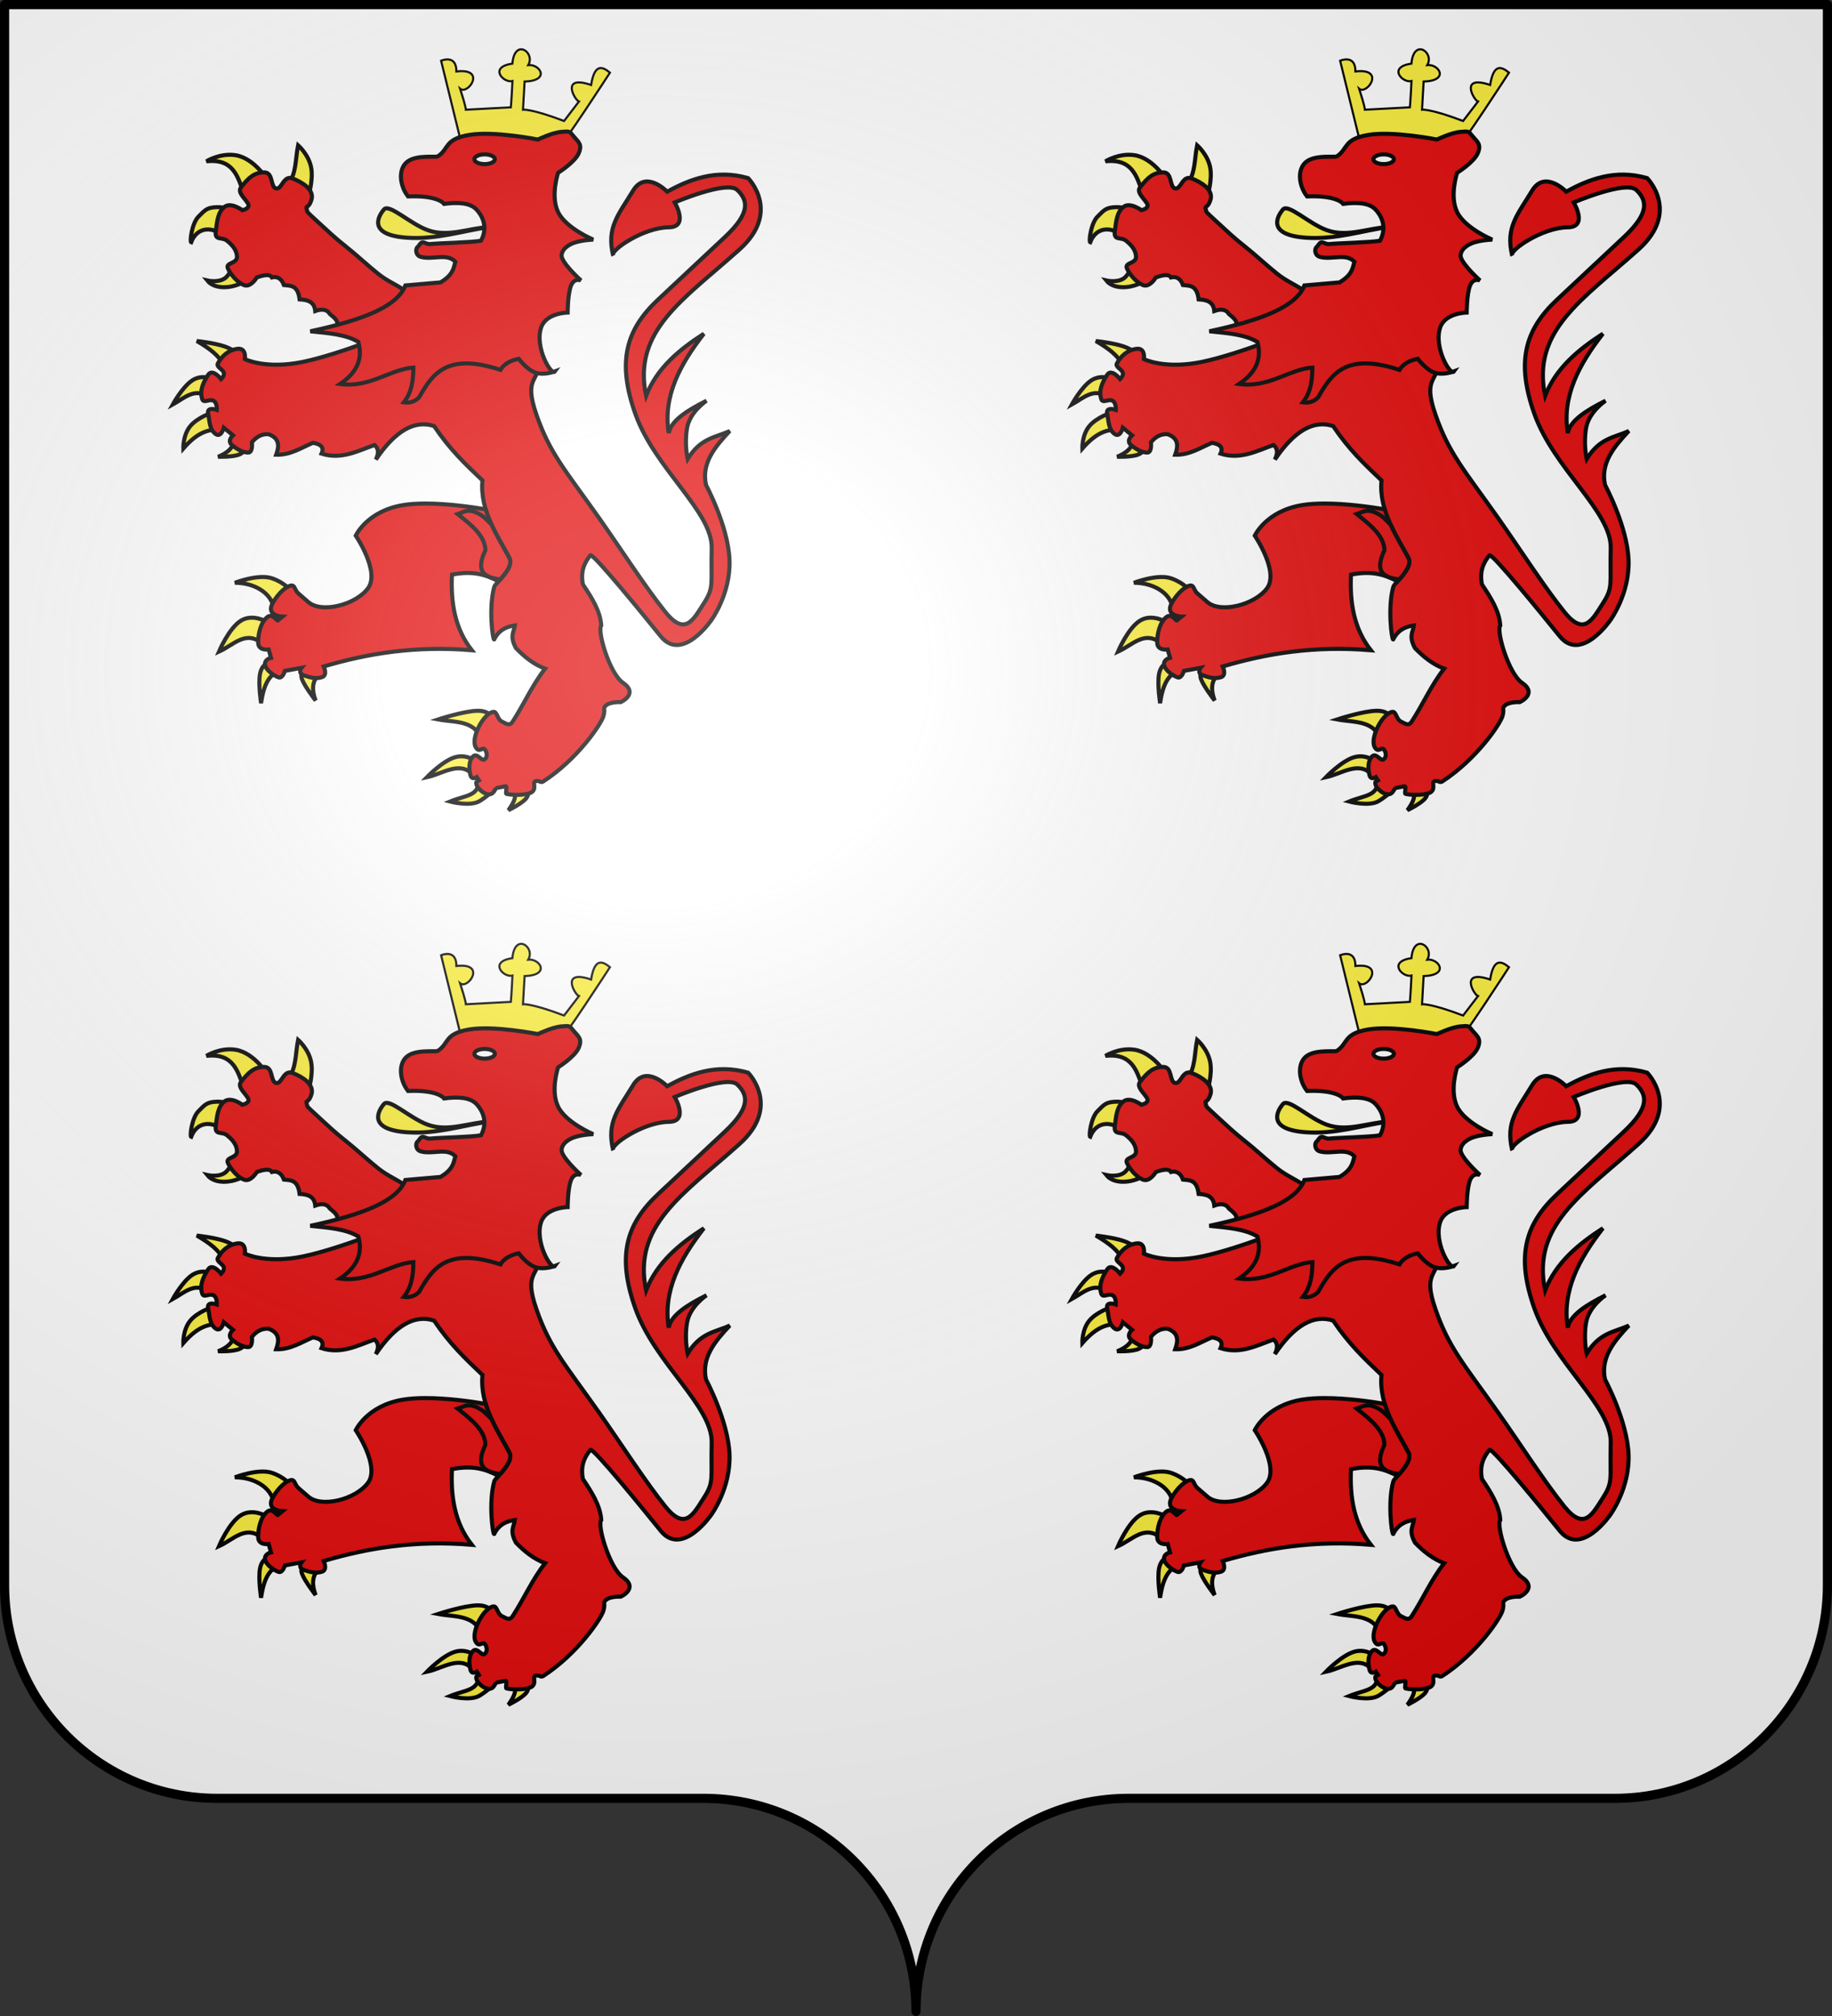 <?xml version="1.0" encoding="UTF-8" standalone="no"?>
<svg
   xmlns:dc="http://purl.org/dc/elements/1.1/"
   xmlns:cc="http://web.resource.org/cc/"
   xmlns:rdf="http://www.w3.org/1999/02/22-rdf-syntax-ns#"
   xmlns:svg="http://www.w3.org/2000/svg"
   xmlns="http://www.w3.org/2000/svg"
   xmlns:xlink="http://www.w3.org/1999/xlink"
   xmlns:sodipodi="http://sodipodi.sourceforge.net/DTD/sodipodi-0.dtd"
   xmlns:inkscape="http://www.inkscape.org/namespaces/inkscape"
   height="660"
   width="600"
   version="1.0"
   id="svg2"
   sodipodi:version="0.32"
   inkscape:version="0.44.1"
   sodipodi:docname="Blason_Beauvau-Craon.svg"
   sodipodi:docbase="G:\blasons">
  <rect width="100%" height="100%" fill="#333333" stroke="none"/>
  <sodipodi:namedview
     inkscape:window-height="712"
     inkscape:window-width="1024"
     inkscape:pageshadow="2"
     inkscape:pageopacity="0.0"
     guidetolerance="10.0"
     gridtolerance="10.0"
     objecttolerance="10.0"
     borderopacity="1.0"
     bordercolor="#666666"
     pagecolor="#ffffff"
     id="base"
     showgrid="false"
     height="660px"
     inkscape:zoom="0.63"
     inkscape:cx="152.09145"
     inkscape:cy="408.01869"
     inkscape:window-x="-4"
     inkscape:window-y="-4"
     inkscape:current-layer="layer1" />
  <desc
     id="desc4">Flag of Canton of Valais (Wallis)</desc>
  <defs
     id="defs6">
    <linearGradient
       id="linearGradient2893">
      <stop
         style="stop-color:white;stop-opacity:0.314;"
         offset="0"
         id="stop2895" />
      <stop
         id="stop2897"
         offset="0.19"
         style="stop-color:white;stop-opacity:0.251;" />
      <stop
         style="stop-color:#6b6b6b;stop-opacity:0.125;"
         offset="0.6"
         id="stop2901" />
      <stop
         style="stop-color:black;stop-opacity:0.125;"
         offset="1"
         id="stop2899" />
    </linearGradient>
    <radialGradient
       inkscape:collect="always"
       xlink:href="#linearGradient2893"
       id="radialGradient2883"
       cx="203.198"
       cy="218.01"
       fx="203.198"
       fy="218.01"
       r="300"
       gradientTransform="matrix(1.36,0,0,1.355,-79.528,-87.645)"
       gradientUnits="userSpaceOnUse" />
    <linearGradient
       id="linearGradient2955">
      <stop
         style="stop-color:white;stop-opacity:0;"
         offset="0"
         id="stop2965" />
      <stop
         style="stop-color:black;stop-opacity:0.646;"
         offset="1"
         id="stop2959" />
    </linearGradient>
    <radialGradient
       inkscape:collect="always"
       xlink:href="#linearGradient2955"
       id="radialGradient2961"
       cx="225.524"
       cy="218.901"
       fx="225.524"
       fy="218.901"
       r="300"
       gradientTransform="matrix(-4.167939e-4,2.183,-1.884,-3.599562e-4,615.597,-289.121)"
       gradientUnits="userSpaceOnUse" />
    <polygon
       id="star"
       transform="scale(53,53)"
       points="0,-1 0.588,0.809 -0.951,-0.309 0.951,-0.309 -0.588,0.809 0,-1 " />
    <clipPath
       id="clip">
      <path
         d="M 0,-200 L 0,600 L 300,600 L 300,-200 L 0,-200 z "
         id="path10" />
    </clipPath>
    <radialGradient
       inkscape:collect="always"
       xlink:href="#linearGradient2955"
       id="radialGradient1911"
       gradientUnits="userSpaceOnUse"
       gradientTransform="matrix(-4.167939e-4,2.183,-1.884,-3.599562e-4,1395.597,-309.121)"
       cx="225.524"
       cy="218.901"
       fx="225.524"
       fy="218.901"
       r="300" />
    <radialGradient
       inkscape:collect="always"
       xlink:href="#linearGradient2955"
       id="radialGradient2928"
       cx="-483.508"
       cy="153.928"
       fx="-483.508"
       fy="153.928"
       r="300"
       gradientTransform="matrix(0,2.342,-2.291,0,562.913,1323.77)"
       gradientUnits="userSpaceOnUse" />
    <radialGradient
       inkscape:collect="always"
       xlink:href="#linearGradient2893"
       id="radialGradient11919"
       gradientUnits="userSpaceOnUse"
       gradientTransform="matrix(1.551,0,0,1.35,-227.894,-51.264)"
       cx="285.186"
       cy="200.448"
       fx="285.186"
       fy="200.448"
       r="300" />
  </defs>
  <g
     inkscape:groupmode="layer"
     id="layer1"
     inkscape:label="Fond écu">
    <path
       id="path2014"
       style="fill:white;fill-opacity:1;fill-rule:nonzero;stroke:none;stroke-width:5;stroke-linecap:round;stroke-linejoin:round;stroke-miterlimit:4;stroke-dashoffset:0;stroke-opacity:1"
       d="M 300,658.499 C 300,619.995 331.203,588.746 369.65,588.746 C 408.097,588.746 490.403,588.746 528.85,588.746 C 567.297,588.746 598.5,557.496 598.5,518.992 L 598.5,1.5 L 1.5,1.5 L 1.5,518.992 C 1.5,557.496 32.703,588.746 71.15,588.746 C 109.597,588.746 191.903,588.746 230.35,588.746 C 268.797,588.746 300,619.995 300,658.499 z "
       sodipodi:nodetypes="cssccccssc" />
    <g
       id="g10214"
       transform="translate(22.619,0)">
      <g
         id="g10110">
        <g
           style="display:inline"
           id="g7904"
           transform="matrix(0.445,0,0,0.445,233.716,25.831)">
          <path
             d="M -341.766,438.643 C -346.262,443.226 -346.674,449.56 -343.753,457.322 C -343.753,457.322 -351.702,447.088 -353.689,441.823 C -355.676,436.557 -351.702,436.259 -351.702,436.259 L -341.766,438.643 z "
             style="fill:#fcef3c;fill-opacity:1;fill-rule:evenodd;stroke:black;stroke-width:3;stroke-linecap:butt;stroke-linejoin:miter;stroke-miterlimit:4;stroke-dasharray:none;stroke-opacity:1;display:inline"
             id="path2010" />
          <path
             d="M -392.629,146.897 C -402.637,154.442 -417.617,155.745 -423.541,148.302 C -423.541,148.302 -413.478,150.657 -408.928,145.211 C -402.752,137.819 -402.528,134.326 -401.621,135.937 L -392.629,146.897 z "
             style="fill:#fcef3c;fill-opacity:1;fill-rule:evenodd;stroke:black;stroke-width:3;stroke-linecap:butt;stroke-linejoin:miter;stroke-miterlimit:4;stroke-dasharray:none;stroke-opacity:1;display:inline"
             id="path1994" />
          <path
             d="M -411.738,115.142 C -420.502,108.296 -431.07,109.079 -435.343,120.2 C -436.475,119.775 -434.865,106.271 -430.004,101.372 C -425.006,96.334 -423.681,94.557 -416.234,94.346 C -408.787,94.136 -399.373,98.562 -399.373,98.562 L -411.738,115.142 z "
             style="fill:#fcef3c;fill-opacity:1;fill-rule:evenodd;stroke:black;stroke-width:3;stroke-linecap:butt;stroke-linejoin:miter;stroke-miterlimit:4;stroke-dasharray:none;stroke-opacity:1;display:inline"
             id="path1996" />
          <path
             d="M -396.563,84.23 C -401.159,71.656 -404.332,58.491 -424.103,60.624 C -424.103,60.624 -414.235,54.396 -402.745,56.128 C -388.548,58.268 -378.106,75.51 -378.859,75.799 L -396.563,84.23 z "
             style="fill:#fcef3c;fill-opacity:1;fill-rule:evenodd;stroke:black;stroke-width:3;stroke-linecap:butt;stroke-linejoin:miter;stroke-miterlimit:4;stroke-dasharray:none;stroke-opacity:1;display:inline"
             id="path1998" />
          <path
             d="M -363.965,76.642 C -357.976,70.922 -358.614,58.574 -356.658,48.821 C -356.658,48.821 -349.001,55.496 -347.104,64.839 C -345.207,74.183 -349.071,86.197 -349.071,86.197 L -363.965,76.642 z "
             style="fill:#fcef3c;fill-opacity:1;fill-rule:evenodd;stroke:black;stroke-width:3;stroke-linecap:butt;stroke-linejoin:miter;stroke-miterlimit:4;stroke-dasharray:none;stroke-opacity:1;display:inline"
             id="path2000" />
          <path
             d="M -319.283,187.644 L -329.119,182.797 C -325.552,178.998 -329.623,175.962 -333.334,172.891 C -335.537,169.241 -339.569,169.205 -344.013,170.783 C -344.653,163.812 -349.71,162.519 -355.534,162.212 C -356.832,151.579 -362.145,152.189 -367.056,151.674 C -369.035,146.244 -372.619,145.219 -375.908,146.054 C -376.991,144.091 -379.95,143.535 -387.008,146.054 C -387.008,146.054 -391.505,153.782 -396.563,151.674 C -401.621,149.566 -406.539,143.524 -408.366,139.309 C -410.192,135.094 -401.481,135.937 -401.621,130.879 C -401.762,125.82 -405.134,122.167 -408.928,119.076 C -412.722,115.985 -418.201,119.357 -417.218,112.05 C -416.234,104.744 -415.778,98.07 -410.895,94.206 C -406.012,90.342 -397.687,96.594 -397.687,96.594 C -397.687,96.594 -392.242,95.611 -393.243,92.414 C -394.245,89.218 -401.692,83.808 -398.811,80.014 C -393.05,72.427 -388.694,68.844 -381.669,68.774 C -374.644,68.703 -377.243,79.663 -372.817,80.576 C -368.391,81.49 -367.583,70.53 -360.593,73.27 C -353.602,76.01 -344.491,81.487 -346.823,89.007 C -348.803,95.396 -351.148,93.176 -350.378,95.455 C -349.302,98.638 -352.296,95.824 -340.921,106.29 C -336.089,110.736 -329.422,117.06 -321.793,123.049 C -314.164,129.038 -305.41,137.243 -297.877,143.274 C -290.345,149.305 -283.191,151.756 -278.201,155.791 C -273.211,159.826 -270.105,162.353 -270.105,162.353 L -319.283,187.644 z "
             style="fill:#e20909;fill-opacity:1;fill-rule:evenodd;stroke:black;stroke-width:3;stroke-linecap:butt;stroke-linejoin:miter;stroke-miterlimit:4;stroke-dasharray:none;stroke-opacity:1;display:inline"
             id="path2002" />
          <path
             d="M -374.355,393.934 C -373.266,379.111 -388.44,370.608 -403.167,370.685 C -403.167,370.685 -385.582,363.879 -375.547,367.505 C -365.512,371.132 -361.836,376.845 -361.836,376.845 L -374.355,393.934 z "
             style="fill:#fcef3c;fill-opacity:1;fill-rule:evenodd;stroke:black;stroke-width:3;stroke-linecap:butt;stroke-linejoin:miter;stroke-miterlimit:4;stroke-dasharray:none;stroke-opacity:1;display:inline"
             id="path2004" />
          <path
             d="M -381.906,416.189 C -394.975,404.763 -403.59,416.295 -414.891,421.356 C -414.891,421.356 -407.539,403.919 -398.597,398.504 C -389.655,393.089 -379.124,399.696 -379.124,399.696 L -381.906,416.189 z "
             style="fill:#fcef3c;fill-opacity:1;fill-rule:evenodd;stroke:black;stroke-width:3;stroke-linecap:butt;stroke-linejoin:miter;stroke-miterlimit:4;stroke-dasharray:none;stroke-opacity:1;display:inline"
             id="path2006" />
          <path
             d="M -371.97,436.259 C -377.25,438.718 -381.771,444.214 -383.893,459.309 C -383.893,459.309 -386.078,445.3 -384.687,437.848 C -383.296,430.397 -378.329,429.503 -378.329,429.503 L -371.97,436.259 z "
             style="fill:#fcef3c;fill-opacity:1;fill-rule:evenodd;stroke:black;stroke-width:3;stroke-linecap:butt;stroke-linejoin:miter;stroke-miterlimit:4;stroke-dasharray:none;stroke-opacity:1;display:inline"
             id="path2008" />
          <path
             d="M -411.911,210.326 C -414.363,203.886 -421.882,198.225 -431.186,192.839 C -431.186,192.839 -418.319,194.23 -410.718,196.813 C -403.118,199.397 -400.783,203.172 -400.783,203.172 L -411.911,210.326 z "
             style="fill:#fcef3c;fill-opacity:1;fill-rule:evenodd;stroke:black;stroke-width:3;stroke-linecap:butt;stroke-linejoin:miter;stroke-miterlimit:4;stroke-dasharray:none;stroke-opacity:1;display:inline"
             id="path9847" />
          <path
             d="M -422.641,233.972 C -432.874,226.888 -440.575,234.996 -448.871,239.536 C -448.871,239.536 -441.707,226.37 -434.355,221.7 C -427.003,217.031 -419.462,220.857 -419.462,220.857 L -422.641,233.972 z "
             style="fill:#fcef3c;fill-opacity:1;fill-rule:evenodd;stroke:black;stroke-width:3;stroke-linecap:butt;stroke-linejoin:miter;stroke-miterlimit:4;stroke-dasharray:none;stroke-opacity:1;display:inline"
             id="path2016" />
          <path
             d="M -415.686,258.016 C -422.9,258.085 -430.577,259.831 -441.121,271.926 C -441.121,271.926 -441.469,262.239 -436.153,255.632 C -430.838,249.024 -419.859,245.497 -419.859,245.497 L -415.686,258.016 z "
             style="fill:#fcef3c;fill-opacity:1;fill-rule:evenodd;stroke:black;stroke-width:3;stroke-linecap:butt;stroke-linejoin:miter;stroke-miterlimit:4;stroke-dasharray:none;stroke-opacity:1;display:inline"
             id="path2018" />
          <path
             d="M -404.163,267.578 C -404.726,271.486 -409.08,275.535 -415.55,277.967 C -415.55,277.967 -404.062,278.39 -399.392,276.099 C -394.722,273.808 -395.815,270.137 -395.815,270.137 L -404.163,267.578 z "
             style="fill:#fcef3c;fill-opacity:1;fill-rule:evenodd;stroke:black;stroke-width:3;stroke-linecap:butt;stroke-linejoin:miter;stroke-miterlimit:4;stroke-dasharray:none;stroke-opacity:1;display:inline"
             id="path2020" />
          <path
             d="M -199.887,522.499 C -196.381,524.748 -194.879,528.399 -201.874,537.998 C -201.874,537.998 -192.038,533.328 -188.76,529.255 C -185.481,525.181 -188.76,521.704 -188.76,521.704 L -199.887,522.499 z "
             style="fill:#fcef3c;fill-opacity:1;fill-rule:evenodd;stroke:black;stroke-width:3;stroke-linecap:butt;stroke-linejoin:miter;stroke-miterlimit:4;stroke-dasharray:none;stroke-opacity:1;display:inline"
             id="path2022" />
          <path
             d="M -223.732,517.332 C -224.175,527.643 -233.898,527.153 -244.796,531.639 C -244.796,531.639 -229.992,535.614 -222.938,531.242 C -215.883,526.87 -212.605,522.896 -212.605,522.896 L -223.732,517.332 z "
             style="fill:#fcef3c;fill-opacity:1;fill-rule:evenodd;stroke:black;stroke-width:3;stroke-linecap:butt;stroke-linejoin:miter;stroke-miterlimit:4;stroke-dasharray:none;stroke-opacity:1;display:inline"
             id="path2024" />
          <path
             d="M -227.707,512.166 C -237.454,501.177 -250.22,511.32 -261.885,513.756 C -261.885,513.756 -250.459,501.833 -241.219,499.051 C -231.979,496.269 -224.925,502.628 -224.925,502.628 L -227.707,512.166 z "
             style="fill:#fcef3c;fill-opacity:1;fill-rule:evenodd;stroke:black;stroke-width:3;stroke-linecap:butt;stroke-linejoin:miter;stroke-miterlimit:4;stroke-dasharray:none;stroke-opacity:1;display:inline"
             id="path2026" />
          <path
             d="M -220.951,488.718 C -224.886,471.343 -240.657,473.695 -253.539,471.232 C -253.539,471.232 -234.463,464.972 -224.527,464.873 C -214.592,464.774 -213.797,470.834 -213.797,470.834 L -220.951,488.718 z "
             style="fill:#fcef3c;fill-opacity:1;fill-rule:evenodd;stroke:black;stroke-width:3;stroke-linecap:butt;stroke-linejoin:miter;stroke-miterlimit:4;stroke-dasharray:none;stroke-opacity:1;display:inline"
             id="path2028" />
          <path
             d="M -283.743,185.09 C -283.743,185.09 -325.273,202.377 -352.894,208.14 C -380.515,213.903 -395.815,206.153 -395.815,206.153 C -395.815,206.153 -394.424,197.608 -401.379,198.602 C -408.334,199.595 -413.103,204.364 -415.686,209.332 C -416.978,211.816 -412.606,213.306 -411.488,215.765 C -410.371,218.224 -413.302,220.857 -413.302,220.857 C -413.302,220.857 -419.66,212.71 -422.84,217.678 C -426.019,222.646 -429.397,228.806 -427.211,235.562 C -426.118,238.94 -422.045,235.264 -419.039,236.704 C -416.034,238.145 -416.481,243.51 -416.481,243.51 C -416.481,243.51 -424.032,240.828 -422.84,246.292 C -421.647,251.757 -422.045,257.42 -417.673,260.997 C -413.302,264.574 -411.315,256.625 -411.315,256.625 L -404.558,262.189 C -404.558,262.189 -409.129,266.163 -405.353,269.343 C -401.578,272.522 -397.206,274.906 -393.431,274.906 C -389.655,274.906 -390.649,267.355 -390.649,267.355 C -387.465,263.523 -383.625,261.001 -378.329,261.394 C -370.017,264.491 -370.602,270.257 -372.765,276.496 C -362.161,276.773 -354.394,271.377 -345.74,267.753 C -339.206,268.747 -337.44,271.529 -339.382,275.701 C -324.901,280.325 -312.902,273.777 -300.434,269.343 C -297.765,271.516 -296.826,274.728 -299.441,280.073 C -285.134,258.877 -270.827,250.664 -256.52,255.433 C -245.144,272.373 -233.886,283.113 -220.951,295.374 C -223.163,317.983 -208.716,337.97 -201.08,352.602 C -197.393,359.666 -211.565,371.224 -212.207,373.466 C -216.553,388.649 -213.409,412.769 -212.344,412.414 C -208.965,405.568 -203.469,402.956 -197.105,402.081 C -197.708,406.994 -201.17,409.763 -196.311,418.772 C -189.814,425.45 -182.84,430.932 -174.85,433.874 C -184.211,445.797 -190.339,459.883 -198.695,472.821 C -200.882,476.207 -203.067,474.61 -206.643,472.821 C -210.22,471.033 -210.05,465.23 -213.002,465.668 C -220.157,466.728 -229.595,484.664 -226.041,491.432 C -223.412,496.436 -220.846,491.04 -219.176,493.343 C -217.506,495.645 -217.129,498.816 -219.361,500.641 C -221.593,502.465 -224.925,495.097 -228.104,498.674 C -231.283,502.25 -230.824,508.069 -229.83,512.138 C -228.837,516.206 -225.113,513.683 -225.113,513.683 L -223.523,516.143 C -225.003,517.091 -225.963,516.675 -225.342,519.177 C -224.401,522.973 -216.163,529.388 -212.734,524.626 C -211.413,522.793 -211.008,521.731 -210.955,521.74 L -203.999,520.409 C -202.37,520.098 -204.342,525.721 -203.28,525.992 C -198.512,527.204 -187.322,527.052 -184.344,524.49 C -180.271,520.986 -186.223,515.827 -179.47,516.586 C -179.47,516.586 -177.72,517.839 -176.329,516.939 C -151.099,500.61 -133.672,474.808 -131.929,468.847 C -130.157,462.791 -132.922,463.283 -129.743,460.7 C -126.563,458.117 -119.211,458.514 -119.211,458.514 C -119.211,458.514 -105.602,452.415 -117.621,444.207 C -127.322,437.583 -136.733,406.01 -133.518,402.081 C -134.27,391.33 -140.576,381.59 -147.03,371.877 C -148.9,362.241 -145.913,355.842 -141.467,350.416 C -138.924,349.501 -102.278,394.586 -89.802,410.029 C -73.936,429.669 -52.445,398.107 -52.445,398.107 C -52.445,398.107 -38.138,378.633 -39.131,353.794 C -40.125,328.955 -56.419,298.752 -56.419,298.752 C -59.977,282.822 -49.946,270.776 -38.932,259.01 C -49.445,263.922 -60.395,264.025 -69.931,279.675 C -69.931,279.675 -72.514,268.548 -70.329,256.625 C -68.143,244.703 -56.021,236.754 -56.021,236.754 C -70.254,243.876 -82.203,251.378 -83.841,260.599 C -88.272,233.74 -75.679,210.124 -58.008,187.474 C -76.409,199.328 -92.643,212.915 -100.532,233.177 C -110.596,185.184 -73.071,162.451 -31.779,125.477 C -0.788,97.726 -25.42,73.017 -25.42,73.017 C -49.097,66.111 -68.726,74.068 -85.033,82.953 C -85.033,82.953 -100.653,66.659 -110.07,82.158 C -120.992,100.132 -129.727,109.245 -124.775,129.848 C -127.329,126.443 -102.75,109.339 -83.841,109.182 C -68.618,109.056 -79.469,90.901 -79.469,90.901 C -79.469,90.901 -40.919,74.408 -33.368,81.761 C -25.818,89.113 -23.13,98.207 -42.509,116.336 L -91.789,162.437 C -115.556,184.67 -121.925,208.299 -108.481,246.292 C -94.156,286.772 -51.576,318.379 -52.246,345.25 C -52.916,372.121 -50.296,373.762 -58.008,385.786 C -65.721,397.811 -71.749,410.228 -86.225,392.344 C -100.702,374.459 -119.877,344.639 -135.307,322.795 C -160.314,287.394 -171.323,275.552 -181.209,247.087 C -191.094,218.622 -178.824,223.639 -179.221,206.948 C -179.619,190.256 -182.798,180.321 -182.798,180.321 L -283.743,185.09 z "
             style="fill:#e20909;fill-opacity:1;fill-rule:evenodd;stroke:black;stroke-width:3;stroke-linecap:butt;stroke-linejoin:miter;stroke-miterlimit:4;stroke-dasharray:none;stroke-opacity:1;display:inline"
             id="path2030" />
          <path
             d="M -262.925,312.395 C -268.773,312.396 -274.408,312.736 -279.387,313.553 C -305.944,317.909 -314.221,336.024 -314.221,336.024 C -314.221,336.024 -296.105,362.577 -305.239,374.801 C -314.372,387.025 -339.396,393.295 -349.085,384.91 L -356.377,378.588 C -359.942,375.503 -358.487,370.739 -364.108,373.549 C -369.728,376.359 -374.922,384.274 -376.063,387.163 C -379.236,395.199 -368.176,395.613 -368.176,395.613 L -371.556,398.399 C -371.876,399.118 -375.439,393.282 -378.849,395.613 C -384.264,399.316 -386.156,408.819 -386.016,414.861 C -385.875,420.903 -378.285,419.774 -378.285,419.774 L -376.595,425.94 C -376.595,425.94 -381.539,426.935 -380.977,431.01 C -380.415,435.085 -374.049,439.29 -370.993,440.274 C -367.937,441.257 -366.361,435.517 -366.361,435.517 L -354.124,433.263 C -354.124,433.263 -357.227,437.179 -352.309,438.865 C -347.391,440.551 -343.563,441.553 -339.102,440.149 C -334.64,438.743 -337.818,432.262 -337.818,432.262 C -305.313,422.681 -270.24,416.86 -228.78,420.338 C -241.229,404.527 -244.39,385.357 -243.396,364.692 C -227.145,361.516 -217.726,365.161 -209.126,369.637 C -204.979,365.044 -198.432,357.69 -201.083,352.611 C -206.218,342.773 -214.42,330.502 -218.578,316.651 C -229.462,314.828 -247.01,312.391 -262.925,312.395 z "
             style="fill:#e20909;fill-opacity:1;fill-rule:evenodd;stroke:black;stroke-width:3;stroke-linecap:butt;stroke-linejoin:miter;stroke-miterlimit:4;stroke-dasharray:none;stroke-opacity:1;display:inline"
             id="path2012" />
          <path
             d="M -215.868,108.959 C -235.806,111.803 -254.857,118.351 -276.568,116.828 C -306.029,114.76 -297.453,100.672 -293.429,96.032 C -289.595,91.611 -274.473,106.394 -261.393,111.207 C -246.217,116.792 -231.042,109.715 -215.868,108.959 z "
             style="fill:#fcef3c;fill-opacity:1;fill-rule:evenodd;stroke:black;stroke-width:3;stroke-linecap:butt;stroke-linejoin:miter;stroke-miterlimit:4;stroke-dasharray:none;stroke-opacity:1;display:inline"
             id="path2032" />
          <path
             sodipodi:nodetypes="ccccccccccccccccc"
             id="path12010"
             d="M -237.798,42.062 C -237.798,42.062 -167.559,38.93 -166.783,52.998 C -161.995,49.265 -127.126,-4.596 -127.126,-4.596 C -132.594,-9.077 -138.438,-11.643 -140.993,4.477 C -163.839,-3.37 -153.051,15.541 -149.946,16.657 L -160.9,30.962 C -185.207,21.742 -191.115,22.664 -191.115,22.664 L -189.942,1.948 C -170.65,1.337 -178.587,-11.02 -187.26,-10.178 C -181.826,-19.41 -197.246,-30.362 -198.938,-11.228 C -216.686,-8.762 -205.475,3.321 -198.877,1.563 C -199.513,14.972 -200.041,20.906 -200.041,20.906 L -233.15,22.664 C -233.15,22.664 -233.143,20.371 -237.393,7.235 C -231.571,12.071 -217.625,-8.108 -240.136,-5.471 C -240.067,-18.432 -251.391,-13.384 -251.391,-13.384 L -237.798,42.062 z "
             style="fill:#fcef3c;fill-opacity:1;fill-rule:evenodd;stroke:black;stroke-width:1.557px;stroke-linecap:butt;stroke-linejoin:miter;stroke-opacity:1;display:inline" />
          <path
             d="M -225.423,96.032 C -230.212,90.942 -239.618,90.684 -249.169,91.958 C -250.769,89.775 -257.77,85.687 -275.725,86.478 C -282.196,78.271 -283.283,65.318 -275.444,60.343 C -268.273,55.792 -255.238,57.897 -253.806,56.971 C -245.417,51.545 -249.169,44.325 -230.762,41.234 C -212.356,38.143 -180.179,44.606 -180.179,44.606 C -180.179,44.606 -169.641,39.548 -163.037,38.986 C -156.433,38.424 -156.995,38.424 -153.763,42.358 C -150.532,46.292 -147.23,48.049 -150.11,54.723 C -152.991,61.397 -165.285,69.055 -165.285,69.055 C -165.285,69.055 -171.046,86.126 -165.285,98 C -159.524,109.873 -139.431,118.233 -139.431,118.233 C -148.522,118.712 -155.533,120.379 -159.384,123.853 C -161.538,125.539 -163.401,128.787 -162.475,131.441 C -160.286,137.71 -148.424,148.302 -148.424,148.302 C -148.424,148.302 -153.272,146.054 -155.731,151.955 C -158.189,157.856 -158.26,171.907 -158.26,171.907 C -158.26,171.907 -173.857,172.108 -177.65,182.586 C -182.902,197.094 -170.196,218.988 -167.533,215.184 C -167.533,215.184 -175.823,218.346 -182.146,216.027 C -188.469,213.709 -194.23,205.91 -194.23,205.91 C -200.301,207.012 -205.378,209.975 -207.719,214.06 C -247.478,200.997 -257.87,217.302 -267.576,234.293 C -270.589,237.344 -274.304,238.642 -278.816,237.947 C -272.806,230.339 -271.88,221.461 -271.791,212.374 C -288.496,213.429 -303.984,227.533 -325.746,224.458 C -314.481,216.861 -308.564,207.126 -312.258,193.546 C -321.515,187.868 -334.796,187.02 -347.666,185.677 C -308.225,177.283 -283.528,167.279 -277.692,151.955 L -251.839,149.707 C -242.527,144.134 -242.271,139.385 -240.879,134.532 C -247.199,127.829 -257.599,133.415 -266.452,130.879 C -270.183,129.809 -270.435,124.979 -268.663,123.657 C -267.776,122.996 -266.801,120.591 -265.28,120.27 C -263.759,119.95 -261.692,121.713 -259.745,121.519 C -252.492,120.796 -229.464,120.361 -222.051,119.076 C -217.514,110.768 -219.42,102.413 -225.423,96.032 z "
             style="fill:#e20909;fill-opacity:1;fill-rule:evenodd;stroke:black;stroke-width:3;stroke-linecap:butt;stroke-linejoin:miter;stroke-miterlimit:4;stroke-dasharray:none;stroke-opacity:1;display:inline"
             id="path2034" />
          <path
             d="M -211.81,59.108 C -211.807,61.084 -215.189,62.687 -219.361,62.687 C -223.533,62.687 -226.915,61.084 -226.912,59.108 C -226.915,57.131 -223.533,55.528 -219.361,55.528 C -215.189,55.528 -211.807,57.131 -211.81,59.108 z "
             style="fill:white;fill-opacity:1;fill-rule:evenodd;stroke:black;stroke-width:3;stroke-linecap:butt;stroke-linejoin:miter;stroke-miterlimit:4;stroke-dasharray:none;stroke-opacity:1;display:inline"
             id="path2036" />
          <path
             d="M -230.658,317.747 C -233.999,317.688 -236.402,319.246 -239.171,320.157 C -229.044,328.188 -218.956,336.229 -218.797,346.79 C -226.713,363.324 -218.601,366.835 -207.905,368.26 C -203.828,363.662 -198.682,357.211 -201.083,352.611 C -204.775,345.536 -210.035,337.189 -214.259,327.918 C -216.057,326.021 -218.105,324.031 -220.518,321.878 C -224.892,318.818 -228.06,317.793 -230.658,317.747 z "
             style="fill:#e20909;fill-opacity:1;fill-rule:evenodd;stroke:black;stroke-width:3;stroke-linecap:butt;stroke-linejoin:miter;stroke-miterlimit:4;stroke-dasharray:none;stroke-opacity:1;display:inline"
             id="path3914" />
        </g>
        <g
           transform="matrix(0.445,0,0,0.445,233.716,318.688)"
           id="g9913"
           style="display:inline">
          <path
             id="path9915"
             style="fill:#fcef3c;fill-opacity:1;fill-rule:evenodd;stroke:black;stroke-width:3;stroke-linecap:butt;stroke-linejoin:miter;stroke-miterlimit:4;stroke-dasharray:none;stroke-opacity:1;display:inline"
             d="M -341.766,438.643 C -346.262,443.226 -346.674,449.56 -343.753,457.322 C -343.753,457.322 -351.702,447.088 -353.689,441.823 C -355.676,436.557 -351.702,436.259 -351.702,436.259 L -341.766,438.643 z " />
          <path
             id="path9917"
             style="fill:#fcef3c;fill-opacity:1;fill-rule:evenodd;stroke:black;stroke-width:3;stroke-linecap:butt;stroke-linejoin:miter;stroke-miterlimit:4;stroke-dasharray:none;stroke-opacity:1;display:inline"
             d="M -392.629,146.897 C -402.637,154.442 -417.617,155.745 -423.541,148.302 C -423.541,148.302 -413.478,150.657 -408.928,145.211 C -402.752,137.819 -402.528,134.326 -401.621,135.937 L -392.629,146.897 z " />
          <path
             id="path9919"
             style="fill:#fcef3c;fill-opacity:1;fill-rule:evenodd;stroke:black;stroke-width:3;stroke-linecap:butt;stroke-linejoin:miter;stroke-miterlimit:4;stroke-dasharray:none;stroke-opacity:1;display:inline"
             d="M -411.738,115.142 C -420.502,108.296 -431.07,109.079 -435.343,120.2 C -436.475,119.775 -434.865,106.271 -430.004,101.372 C -425.006,96.334 -423.681,94.557 -416.234,94.346 C -408.787,94.136 -399.373,98.562 -399.373,98.562 L -411.738,115.142 z " />
          <path
             id="path9921"
             style="fill:#fcef3c;fill-opacity:1;fill-rule:evenodd;stroke:black;stroke-width:3;stroke-linecap:butt;stroke-linejoin:miter;stroke-miterlimit:4;stroke-dasharray:none;stroke-opacity:1;display:inline"
             d="M -396.563,84.23 C -401.159,71.656 -404.332,58.491 -424.103,60.624 C -424.103,60.624 -414.235,54.396 -402.745,56.128 C -388.548,58.268 -378.106,75.51 -378.859,75.799 L -396.563,84.23 z " />
          <path
             id="path9923"
             style="fill:#fcef3c;fill-opacity:1;fill-rule:evenodd;stroke:black;stroke-width:3;stroke-linecap:butt;stroke-linejoin:miter;stroke-miterlimit:4;stroke-dasharray:none;stroke-opacity:1;display:inline"
             d="M -363.965,76.642 C -357.976,70.922 -358.614,58.574 -356.658,48.821 C -356.658,48.821 -349.001,55.496 -347.104,64.839 C -345.207,74.183 -349.071,86.197 -349.071,86.197 L -363.965,76.642 z " />
          <path
             id="path9925"
             style="fill:#e20909;fill-opacity:1;fill-rule:evenodd;stroke:black;stroke-width:3;stroke-linecap:butt;stroke-linejoin:miter;stroke-miterlimit:4;stroke-dasharray:none;stroke-opacity:1;display:inline"
             d="M -319.283,187.644 L -329.119,182.797 C -325.552,178.998 -329.623,175.962 -333.334,172.891 C -335.537,169.241 -339.569,169.205 -344.013,170.783 C -344.653,163.812 -349.71,162.519 -355.534,162.212 C -356.832,151.579 -362.145,152.189 -367.056,151.674 C -369.035,146.244 -372.619,145.219 -375.908,146.054 C -376.991,144.091 -379.95,143.535 -387.008,146.054 C -387.008,146.054 -391.505,153.782 -396.563,151.674 C -401.621,149.566 -406.539,143.524 -408.366,139.309 C -410.192,135.094 -401.481,135.937 -401.621,130.879 C -401.762,125.82 -405.134,122.167 -408.928,119.076 C -412.722,115.985 -418.201,119.357 -417.218,112.05 C -416.234,104.744 -415.778,98.07 -410.895,94.206 C -406.012,90.342 -397.687,96.594 -397.687,96.594 C -397.687,96.594 -392.242,95.611 -393.243,92.414 C -394.245,89.218 -401.692,83.808 -398.811,80.014 C -393.05,72.427 -388.694,68.844 -381.669,68.774 C -374.644,68.703 -377.243,79.663 -372.817,80.576 C -368.391,81.49 -367.583,70.53 -360.593,73.27 C -353.602,76.01 -344.491,81.487 -346.823,89.007 C -348.803,95.396 -351.148,93.176 -350.378,95.455 C -349.302,98.638 -352.296,95.824 -340.921,106.29 C -336.089,110.736 -329.422,117.06 -321.793,123.049 C -314.164,129.038 -305.41,137.243 -297.877,143.274 C -290.345,149.305 -283.191,151.756 -278.201,155.791 C -273.211,159.826 -270.105,162.353 -270.105,162.353 L -319.283,187.644 z " />
          <path
             id="path9927"
             style="fill:#fcef3c;fill-opacity:1;fill-rule:evenodd;stroke:black;stroke-width:3;stroke-linecap:butt;stroke-linejoin:miter;stroke-miterlimit:4;stroke-dasharray:none;stroke-opacity:1;display:inline"
             d="M -374.355,393.934 C -373.266,379.111 -388.44,370.608 -403.167,370.685 C -403.167,370.685 -385.582,363.879 -375.547,367.505 C -365.512,371.132 -361.836,376.845 -361.836,376.845 L -374.355,393.934 z " />
          <path
             id="path9929"
             style="fill:#fcef3c;fill-opacity:1;fill-rule:evenodd;stroke:black;stroke-width:3;stroke-linecap:butt;stroke-linejoin:miter;stroke-miterlimit:4;stroke-dasharray:none;stroke-opacity:1;display:inline"
             d="M -381.906,416.189 C -394.975,404.763 -403.59,416.295 -414.891,421.356 C -414.891,421.356 -407.539,403.919 -398.597,398.504 C -389.655,393.089 -379.124,399.696 -379.124,399.696 L -381.906,416.189 z " />
          <path
             id="path9931"
             style="fill:#fcef3c;fill-opacity:1;fill-rule:evenodd;stroke:black;stroke-width:3;stroke-linecap:butt;stroke-linejoin:miter;stroke-miterlimit:4;stroke-dasharray:none;stroke-opacity:1;display:inline"
             d="M -371.97,436.259 C -377.25,438.718 -381.771,444.214 -383.893,459.309 C -383.893,459.309 -386.078,445.3 -384.687,437.848 C -383.296,430.397 -378.329,429.503 -378.329,429.503 L -371.97,436.259 z " />
          <path
             id="path9933"
             style="fill:#fcef3c;fill-opacity:1;fill-rule:evenodd;stroke:black;stroke-width:3;stroke-linecap:butt;stroke-linejoin:miter;stroke-miterlimit:4;stroke-dasharray:none;stroke-opacity:1;display:inline"
             d="M -411.911,210.326 C -414.363,203.886 -421.882,198.225 -431.186,192.839 C -431.186,192.839 -418.319,194.23 -410.718,196.813 C -403.118,199.397 -400.783,203.172 -400.783,203.172 L -411.911,210.326 z " />
          <path
             id="path9935"
             style="fill:#fcef3c;fill-opacity:1;fill-rule:evenodd;stroke:black;stroke-width:3;stroke-linecap:butt;stroke-linejoin:miter;stroke-miterlimit:4;stroke-dasharray:none;stroke-opacity:1;display:inline"
             d="M -422.641,233.972 C -432.874,226.888 -440.575,234.996 -448.871,239.536 C -448.871,239.536 -441.707,226.37 -434.355,221.7 C -427.003,217.031 -419.462,220.857 -419.462,220.857 L -422.641,233.972 z " />
          <path
             id="path9937"
             style="fill:#fcef3c;fill-opacity:1;fill-rule:evenodd;stroke:black;stroke-width:3;stroke-linecap:butt;stroke-linejoin:miter;stroke-miterlimit:4;stroke-dasharray:none;stroke-opacity:1;display:inline"
             d="M -415.686,258.016 C -422.9,258.085 -430.577,259.831 -441.121,271.926 C -441.121,271.926 -441.469,262.239 -436.153,255.632 C -430.838,249.024 -419.859,245.497 -419.859,245.497 L -415.686,258.016 z " />
          <path
             id="path9939"
             style="fill:#fcef3c;fill-opacity:1;fill-rule:evenodd;stroke:black;stroke-width:3;stroke-linecap:butt;stroke-linejoin:miter;stroke-miterlimit:4;stroke-dasharray:none;stroke-opacity:1;display:inline"
             d="M -404.163,267.578 C -404.726,271.486 -409.08,275.535 -415.55,277.967 C -415.55,277.967 -404.062,278.39 -399.392,276.099 C -394.722,273.808 -395.815,270.137 -395.815,270.137 L -404.163,267.578 z " />
          <path
             id="path9941"
             style="fill:#fcef3c;fill-opacity:1;fill-rule:evenodd;stroke:black;stroke-width:3;stroke-linecap:butt;stroke-linejoin:miter;stroke-miterlimit:4;stroke-dasharray:none;stroke-opacity:1;display:inline"
             d="M -199.887,522.499 C -196.381,524.748 -194.879,528.399 -201.874,537.998 C -201.874,537.998 -192.038,533.328 -188.76,529.255 C -185.481,525.181 -188.76,521.704 -188.76,521.704 L -199.887,522.499 z " />
          <path
             id="path9943"
             style="fill:#fcef3c;fill-opacity:1;fill-rule:evenodd;stroke:black;stroke-width:3;stroke-linecap:butt;stroke-linejoin:miter;stroke-miterlimit:4;stroke-dasharray:none;stroke-opacity:1;display:inline"
             d="M -223.732,517.332 C -224.175,527.643 -233.898,527.153 -244.796,531.639 C -244.796,531.639 -229.992,535.614 -222.938,531.242 C -215.883,526.87 -212.605,522.896 -212.605,522.896 L -223.732,517.332 z " />
          <path
             id="path9945"
             style="fill:#fcef3c;fill-opacity:1;fill-rule:evenodd;stroke:black;stroke-width:3;stroke-linecap:butt;stroke-linejoin:miter;stroke-miterlimit:4;stroke-dasharray:none;stroke-opacity:1;display:inline"
             d="M -227.707,512.166 C -237.454,501.177 -250.22,511.32 -261.885,513.756 C -261.885,513.756 -250.459,501.833 -241.219,499.051 C -231.979,496.269 -224.925,502.628 -224.925,502.628 L -227.707,512.166 z " />
          <path
             id="path9947"
             style="fill:#fcef3c;fill-opacity:1;fill-rule:evenodd;stroke:black;stroke-width:3;stroke-linecap:butt;stroke-linejoin:miter;stroke-miterlimit:4;stroke-dasharray:none;stroke-opacity:1;display:inline"
             d="M -220.951,488.718 C -224.886,471.343 -240.657,473.695 -253.539,471.232 C -253.539,471.232 -234.463,464.972 -224.527,464.873 C -214.592,464.774 -213.797,470.834 -213.797,470.834 L -220.951,488.718 z " />
          <path
             id="path9949"
             style="fill:#e20909;fill-opacity:1;fill-rule:evenodd;stroke:black;stroke-width:3;stroke-linecap:butt;stroke-linejoin:miter;stroke-miterlimit:4;stroke-dasharray:none;stroke-opacity:1;display:inline"
             d="M -283.743,185.09 C -283.743,185.09 -325.273,202.377 -352.894,208.14 C -380.515,213.903 -395.815,206.153 -395.815,206.153 C -395.815,206.153 -394.424,197.608 -401.379,198.602 C -408.334,199.595 -413.103,204.364 -415.686,209.332 C -416.978,211.816 -412.606,213.306 -411.488,215.765 C -410.371,218.224 -413.302,220.857 -413.302,220.857 C -413.302,220.857 -419.66,212.71 -422.84,217.678 C -426.019,222.646 -429.397,228.806 -427.211,235.562 C -426.118,238.94 -422.045,235.264 -419.039,236.704 C -416.034,238.145 -416.481,243.51 -416.481,243.51 C -416.481,243.51 -424.032,240.828 -422.84,246.292 C -421.647,251.757 -422.045,257.42 -417.673,260.997 C -413.302,264.574 -411.315,256.625 -411.315,256.625 L -404.558,262.189 C -404.558,262.189 -409.129,266.163 -405.353,269.343 C -401.578,272.522 -397.206,274.906 -393.431,274.906 C -389.655,274.906 -390.649,267.355 -390.649,267.355 C -387.465,263.523 -383.625,261.001 -378.329,261.394 C -370.017,264.491 -370.602,270.257 -372.765,276.496 C -362.161,276.773 -354.394,271.377 -345.74,267.753 C -339.206,268.747 -337.44,271.529 -339.382,275.701 C -324.901,280.325 -312.902,273.777 -300.434,269.343 C -297.765,271.516 -296.826,274.728 -299.441,280.073 C -285.134,258.877 -270.827,250.664 -256.52,255.433 C -245.144,272.373 -233.886,283.113 -220.951,295.374 C -223.163,317.983 -208.716,337.97 -201.08,352.602 C -197.393,359.666 -211.565,371.224 -212.207,373.466 C -216.553,388.649 -213.409,412.769 -212.344,412.414 C -208.965,405.568 -203.469,402.956 -197.105,402.081 C -197.708,406.994 -201.17,409.763 -196.311,418.772 C -189.814,425.45 -182.84,430.932 -174.85,433.874 C -184.211,445.797 -190.339,459.883 -198.695,472.821 C -200.882,476.207 -203.067,474.61 -206.643,472.821 C -210.22,471.033 -210.05,465.23 -213.002,465.668 C -220.157,466.728 -229.595,484.664 -226.041,491.432 C -223.412,496.436 -220.846,491.04 -219.176,493.343 C -217.506,495.645 -217.129,498.816 -219.361,500.641 C -221.593,502.465 -224.925,495.097 -228.104,498.674 C -231.283,502.25 -230.824,508.069 -229.83,512.138 C -228.837,516.206 -225.113,513.683 -225.113,513.683 L -223.523,516.143 C -225.003,517.091 -225.963,516.675 -225.342,519.177 C -224.401,522.973 -216.163,529.388 -212.734,524.626 C -211.413,522.793 -211.008,521.731 -210.955,521.74 L -203.999,520.409 C -202.37,520.098 -204.342,525.721 -203.28,525.992 C -198.512,527.204 -187.322,527.052 -184.344,524.49 C -180.271,520.986 -186.223,515.827 -179.47,516.586 C -179.47,516.586 -177.72,517.839 -176.329,516.939 C -151.099,500.61 -133.672,474.808 -131.929,468.847 C -130.157,462.791 -132.922,463.283 -129.743,460.7 C -126.563,458.117 -119.211,458.514 -119.211,458.514 C -119.211,458.514 -105.602,452.415 -117.621,444.207 C -127.322,437.583 -136.733,406.01 -133.518,402.081 C -134.27,391.33 -140.576,381.59 -147.03,371.877 C -148.9,362.241 -145.913,355.842 -141.467,350.416 C -138.924,349.501 -102.278,394.586 -89.802,410.029 C -73.936,429.669 -52.445,398.107 -52.445,398.107 C -52.445,398.107 -38.138,378.633 -39.131,353.794 C -40.125,328.955 -56.419,298.752 -56.419,298.752 C -59.977,282.822 -49.946,270.776 -38.932,259.01 C -49.445,263.922 -60.395,264.025 -69.931,279.675 C -69.931,279.675 -72.514,268.548 -70.329,256.625 C -68.143,244.703 -56.021,236.754 -56.021,236.754 C -70.254,243.876 -82.203,251.378 -83.841,260.599 C -88.272,233.74 -75.679,210.124 -58.008,187.474 C -76.409,199.328 -92.643,212.915 -100.532,233.177 C -110.596,185.184 -73.071,162.451 -31.779,125.477 C -0.788,97.726 -25.42,73.017 -25.42,73.017 C -49.097,66.111 -68.726,74.068 -85.033,82.953 C -85.033,82.953 -100.653,66.659 -110.07,82.158 C -120.992,100.132 -129.727,109.245 -124.775,129.848 C -127.329,126.443 -102.75,109.339 -83.841,109.182 C -68.618,109.056 -79.469,90.901 -79.469,90.901 C -79.469,90.901 -40.919,74.408 -33.368,81.761 C -25.818,89.113 -23.13,98.207 -42.509,116.336 L -91.789,162.437 C -115.556,184.67 -121.925,208.299 -108.481,246.292 C -94.156,286.772 -51.576,318.379 -52.246,345.25 C -52.916,372.121 -50.296,373.762 -58.008,385.786 C -65.721,397.811 -71.749,410.228 -86.225,392.344 C -100.702,374.459 -119.877,344.639 -135.307,322.795 C -160.314,287.394 -171.323,275.552 -181.209,247.087 C -191.094,218.622 -178.824,223.639 -179.221,206.948 C -179.619,190.256 -182.798,180.321 -182.798,180.321 L -283.743,185.09 z " />
          <path
             id="path9951"
             style="fill:#e20909;fill-opacity:1;fill-rule:evenodd;stroke:black;stroke-width:3;stroke-linecap:butt;stroke-linejoin:miter;stroke-miterlimit:4;stroke-dasharray:none;stroke-opacity:1;display:inline"
             d="M -262.925,312.395 C -268.773,312.396 -274.408,312.736 -279.387,313.553 C -305.944,317.909 -314.221,336.024 -314.221,336.024 C -314.221,336.024 -296.105,362.577 -305.239,374.801 C -314.372,387.025 -339.396,393.295 -349.085,384.91 L -356.377,378.588 C -359.942,375.503 -358.487,370.739 -364.108,373.549 C -369.728,376.359 -374.922,384.274 -376.063,387.163 C -379.236,395.199 -368.176,395.613 -368.176,395.613 L -371.556,398.399 C -371.876,399.118 -375.439,393.282 -378.849,395.613 C -384.264,399.316 -386.156,408.819 -386.016,414.861 C -385.875,420.903 -378.285,419.774 -378.285,419.774 L -376.595,425.94 C -376.595,425.94 -381.539,426.935 -380.977,431.01 C -380.415,435.085 -374.049,439.29 -370.993,440.274 C -367.937,441.257 -366.361,435.517 -366.361,435.517 L -354.124,433.263 C -354.124,433.263 -357.227,437.179 -352.309,438.865 C -347.391,440.551 -343.563,441.553 -339.102,440.149 C -334.64,438.743 -337.818,432.262 -337.818,432.262 C -305.313,422.681 -270.24,416.86 -228.78,420.338 C -241.229,404.527 -244.39,385.357 -243.396,364.692 C -227.145,361.516 -217.726,365.161 -209.126,369.637 C -204.979,365.044 -198.432,357.69 -201.083,352.611 C -206.218,342.773 -214.42,330.502 -218.578,316.651 C -229.462,314.828 -247.01,312.391 -262.925,312.395 z " />
          <path
             id="path9953"
             style="fill:#fcef3c;fill-opacity:1;fill-rule:evenodd;stroke:black;stroke-width:3;stroke-linecap:butt;stroke-linejoin:miter;stroke-miterlimit:4;stroke-dasharray:none;stroke-opacity:1;display:inline"
             d="M -215.868,108.959 C -235.806,111.803 -254.857,118.351 -276.568,116.828 C -306.029,114.76 -297.453,100.672 -293.429,96.032 C -289.595,91.611 -274.473,106.394 -261.393,111.207 C -246.217,116.792 -231.042,109.715 -215.868,108.959 z " />
          <path
             style="fill:#fcef3c;fill-opacity:1;fill-rule:evenodd;stroke:black;stroke-width:1.557px;stroke-linecap:butt;stroke-linejoin:miter;stroke-opacity:1;display:inline"
             d="M -237.798,42.062 C -237.798,42.062 -167.559,38.93 -166.783,52.998 C -161.995,49.265 -127.126,-4.596 -127.126,-4.596 C -132.594,-9.077 -138.438,-11.643 -140.993,4.477 C -163.839,-3.37 -153.051,15.541 -149.946,16.657 L -160.9,30.962 C -185.207,21.742 -191.115,22.664 -191.115,22.664 L -189.942,1.948 C -170.65,1.337 -178.587,-11.02 -187.26,-10.178 C -181.826,-19.41 -197.246,-30.362 -198.938,-11.228 C -216.686,-8.762 -205.475,3.321 -198.877,1.563 C -199.513,14.972 -200.041,20.906 -200.041,20.906 L -233.15,22.664 C -233.15,22.664 -233.143,20.371 -237.393,7.235 C -231.571,12.071 -217.625,-8.108 -240.136,-5.471 C -240.067,-18.432 -251.391,-13.384 -251.391,-13.384 L -237.798,42.062 z "
             id="path9955"
             sodipodi:nodetypes="ccccccccccccccccc" />
          <path
             id="path9957"
             style="fill:#e20909;fill-opacity:1;fill-rule:evenodd;stroke:black;stroke-width:3;stroke-linecap:butt;stroke-linejoin:miter;stroke-miterlimit:4;stroke-dasharray:none;stroke-opacity:1;display:inline"
             d="M -225.423,96.032 C -230.212,90.942 -239.618,90.684 -249.169,91.958 C -250.769,89.775 -257.77,85.687 -275.725,86.478 C -282.196,78.271 -283.283,65.318 -275.444,60.343 C -268.273,55.792 -255.238,57.897 -253.806,56.971 C -245.417,51.545 -249.169,44.325 -230.762,41.234 C -212.356,38.143 -180.179,44.606 -180.179,44.606 C -180.179,44.606 -169.641,39.548 -163.037,38.986 C -156.433,38.424 -156.995,38.424 -153.763,42.358 C -150.532,46.292 -147.23,48.049 -150.11,54.723 C -152.991,61.397 -165.285,69.055 -165.285,69.055 C -165.285,69.055 -171.046,86.126 -165.285,98 C -159.524,109.873 -139.431,118.233 -139.431,118.233 C -148.522,118.712 -155.533,120.379 -159.384,123.853 C -161.538,125.539 -163.401,128.787 -162.475,131.441 C -160.286,137.71 -148.424,148.302 -148.424,148.302 C -148.424,148.302 -153.272,146.054 -155.731,151.955 C -158.189,157.856 -158.26,171.907 -158.26,171.907 C -158.26,171.907 -173.857,172.108 -177.65,182.586 C -182.902,197.094 -170.196,218.988 -167.533,215.184 C -167.533,215.184 -175.823,218.346 -182.146,216.027 C -188.469,213.709 -194.23,205.91 -194.23,205.91 C -200.301,207.012 -205.378,209.975 -207.719,214.06 C -247.478,200.997 -257.87,217.302 -267.576,234.293 C -270.589,237.344 -274.304,238.642 -278.816,237.947 C -272.806,230.339 -271.88,221.461 -271.791,212.374 C -288.496,213.429 -303.984,227.533 -325.746,224.458 C -314.481,216.861 -308.564,207.126 -312.258,193.546 C -321.515,187.868 -334.796,187.02 -347.666,185.677 C -308.225,177.283 -283.528,167.279 -277.692,151.955 L -251.839,149.707 C -242.527,144.134 -242.271,139.385 -240.879,134.532 C -247.199,127.829 -257.599,133.415 -266.452,130.879 C -270.183,129.809 -270.435,124.979 -268.663,123.657 C -267.776,122.996 -266.801,120.591 -265.28,120.27 C -263.759,119.95 -261.692,121.713 -259.745,121.519 C -252.492,120.796 -229.464,120.361 -222.051,119.076 C -217.514,110.768 -219.42,102.413 -225.423,96.032 z " />
          <path
             id="path9959"
             style="fill:white;fill-opacity:1;fill-rule:evenodd;stroke:black;stroke-width:3;stroke-linecap:butt;stroke-linejoin:miter;stroke-miterlimit:4;stroke-dasharray:none;stroke-opacity:1;display:inline"
             d="M -211.81,59.108 C -211.807,61.084 -215.189,62.687 -219.361,62.687 C -223.533,62.687 -226.915,61.084 -226.912,59.108 C -226.915,57.131 -223.533,55.528 -219.361,55.528 C -215.189,55.528 -211.807,57.131 -211.81,59.108 z " />
          <path
             id="path9961"
             style="fill:#e20909;fill-opacity:1;fill-rule:evenodd;stroke:black;stroke-width:3;stroke-linecap:butt;stroke-linejoin:miter;stroke-miterlimit:4;stroke-dasharray:none;stroke-opacity:1;display:inline"
             d="M -230.658,317.747 C -233.999,317.688 -236.402,319.246 -239.171,320.157 C -229.044,328.188 -218.956,336.229 -218.797,346.79 C -226.713,363.324 -218.601,366.835 -207.905,368.26 C -203.828,363.662 -198.682,357.211 -201.083,352.611 C -204.775,345.536 -210.035,337.189 -214.259,327.918 C -216.057,326.021 -218.105,324.031 -220.518,321.878 C -224.892,318.818 -228.06,317.793 -230.658,317.747 z " />
        </g>
      </g>
      <g
         transform="translate(-39.683,0)"
         id="g10162">
        <g
           transform="matrix(0.445,0,0,0.445,567.843,25.831)"
           id="g9863"
           style="display:inline">
          <path
             id="path9865"
             style="fill:#fcef3c;fill-opacity:1;fill-rule:evenodd;stroke:black;stroke-width:3;stroke-linecap:butt;stroke-linejoin:miter;stroke-miterlimit:4;stroke-dasharray:none;stroke-opacity:1;display:inline"
             d="M -341.766,438.643 C -346.262,443.226 -346.674,449.56 -343.753,457.322 C -343.753,457.322 -351.702,447.088 -353.689,441.823 C -355.676,436.557 -351.702,436.259 -351.702,436.259 L -341.766,438.643 z " />
          <path
             id="path9867"
             style="fill:#fcef3c;fill-opacity:1;fill-rule:evenodd;stroke:black;stroke-width:3;stroke-linecap:butt;stroke-linejoin:miter;stroke-miterlimit:4;stroke-dasharray:none;stroke-opacity:1;display:inline"
             d="M -392.629,146.897 C -402.637,154.442 -417.617,155.745 -423.541,148.302 C -423.541,148.302 -413.478,150.657 -408.928,145.211 C -402.752,137.819 -402.528,134.326 -401.621,135.937 L -392.629,146.897 z " />
          <path
             id="path9869"
             style="fill:#fcef3c;fill-opacity:1;fill-rule:evenodd;stroke:black;stroke-width:3;stroke-linecap:butt;stroke-linejoin:miter;stroke-miterlimit:4;stroke-dasharray:none;stroke-opacity:1;display:inline"
             d="M -411.738,115.142 C -420.502,108.296 -431.07,109.079 -435.343,120.2 C -436.475,119.775 -434.865,106.271 -430.004,101.372 C -425.006,96.334 -423.681,94.557 -416.234,94.346 C -408.787,94.136 -399.373,98.562 -399.373,98.562 L -411.738,115.142 z " />
          <path
             id="path9871"
             style="fill:#fcef3c;fill-opacity:1;fill-rule:evenodd;stroke:black;stroke-width:3;stroke-linecap:butt;stroke-linejoin:miter;stroke-miterlimit:4;stroke-dasharray:none;stroke-opacity:1;display:inline"
             d="M -396.563,84.23 C -401.159,71.656 -404.332,58.491 -424.103,60.624 C -424.103,60.624 -414.235,54.396 -402.745,56.128 C -388.548,58.268 -378.106,75.51 -378.859,75.799 L -396.563,84.23 z " />
          <path
             id="path9873"
             style="fill:#fcef3c;fill-opacity:1;fill-rule:evenodd;stroke:black;stroke-width:3;stroke-linecap:butt;stroke-linejoin:miter;stroke-miterlimit:4;stroke-dasharray:none;stroke-opacity:1;display:inline"
             d="M -363.965,76.642 C -357.976,70.922 -358.614,58.574 -356.658,48.821 C -356.658,48.821 -349.001,55.496 -347.104,64.839 C -345.207,74.183 -349.071,86.197 -349.071,86.197 L -363.965,76.642 z " />
          <path
             id="path9875"
             style="fill:#e20909;fill-opacity:1;fill-rule:evenodd;stroke:black;stroke-width:3;stroke-linecap:butt;stroke-linejoin:miter;stroke-miterlimit:4;stroke-dasharray:none;stroke-opacity:1;display:inline"
             d="M -319.283,187.644 L -329.119,182.797 C -325.552,178.998 -329.623,175.962 -333.334,172.891 C -335.537,169.241 -339.569,169.205 -344.013,170.783 C -344.653,163.812 -349.71,162.519 -355.534,162.212 C -356.832,151.579 -362.145,152.189 -367.056,151.674 C -369.035,146.244 -372.619,145.219 -375.908,146.054 C -376.991,144.091 -379.95,143.535 -387.008,146.054 C -387.008,146.054 -391.505,153.782 -396.563,151.674 C -401.621,149.566 -406.539,143.524 -408.366,139.309 C -410.192,135.094 -401.481,135.937 -401.621,130.879 C -401.762,125.82 -405.134,122.167 -408.928,119.076 C -412.722,115.985 -418.201,119.357 -417.218,112.05 C -416.234,104.744 -415.778,98.07 -410.895,94.206 C -406.012,90.342 -397.687,96.594 -397.687,96.594 C -397.687,96.594 -392.242,95.611 -393.243,92.414 C -394.245,89.218 -401.692,83.808 -398.811,80.014 C -393.05,72.427 -388.694,68.844 -381.669,68.774 C -374.644,68.703 -377.243,79.663 -372.817,80.576 C -368.391,81.49 -367.583,70.53 -360.593,73.27 C -353.602,76.01 -344.491,81.487 -346.823,89.007 C -348.803,95.396 -351.148,93.176 -350.378,95.455 C -349.302,98.638 -352.296,95.824 -340.921,106.29 C -336.089,110.736 -329.422,117.06 -321.793,123.049 C -314.164,129.038 -305.41,137.243 -297.877,143.274 C -290.345,149.305 -283.191,151.756 -278.201,155.791 C -273.211,159.826 -270.105,162.353 -270.105,162.353 L -319.283,187.644 z " />
          <path
             id="path9877"
             style="fill:#fcef3c;fill-opacity:1;fill-rule:evenodd;stroke:black;stroke-width:3;stroke-linecap:butt;stroke-linejoin:miter;stroke-miterlimit:4;stroke-dasharray:none;stroke-opacity:1;display:inline"
             d="M -374.355,393.934 C -373.266,379.111 -388.44,370.608 -403.167,370.685 C -403.167,370.685 -385.582,363.879 -375.547,367.505 C -365.512,371.132 -361.836,376.845 -361.836,376.845 L -374.355,393.934 z " />
          <path
             id="path9879"
             style="fill:#fcef3c;fill-opacity:1;fill-rule:evenodd;stroke:black;stroke-width:3;stroke-linecap:butt;stroke-linejoin:miter;stroke-miterlimit:4;stroke-dasharray:none;stroke-opacity:1;display:inline"
             d="M -381.906,416.189 C -394.975,404.763 -403.59,416.295 -414.891,421.356 C -414.891,421.356 -407.539,403.919 -398.597,398.504 C -389.655,393.089 -379.124,399.696 -379.124,399.696 L -381.906,416.189 z " />
          <path
             id="path9881"
             style="fill:#fcef3c;fill-opacity:1;fill-rule:evenodd;stroke:black;stroke-width:3;stroke-linecap:butt;stroke-linejoin:miter;stroke-miterlimit:4;stroke-dasharray:none;stroke-opacity:1;display:inline"
             d="M -371.97,436.259 C -377.25,438.718 -381.771,444.214 -383.893,459.309 C -383.893,459.309 -386.078,445.3 -384.687,437.848 C -383.296,430.397 -378.329,429.503 -378.329,429.503 L -371.97,436.259 z " />
          <path
             id="path9883"
             style="fill:#fcef3c;fill-opacity:1;fill-rule:evenodd;stroke:black;stroke-width:3;stroke-linecap:butt;stroke-linejoin:miter;stroke-miterlimit:4;stroke-dasharray:none;stroke-opacity:1;display:inline"
             d="M -411.911,210.326 C -414.363,203.886 -421.882,198.225 -431.186,192.839 C -431.186,192.839 -418.319,194.23 -410.718,196.813 C -403.118,199.397 -400.783,203.172 -400.783,203.172 L -411.911,210.326 z " />
          <path
             id="path9885"
             style="fill:#fcef3c;fill-opacity:1;fill-rule:evenodd;stroke:black;stroke-width:3;stroke-linecap:butt;stroke-linejoin:miter;stroke-miterlimit:4;stroke-dasharray:none;stroke-opacity:1;display:inline"
             d="M -422.641,233.972 C -432.874,226.888 -440.575,234.996 -448.871,239.536 C -448.871,239.536 -441.707,226.37 -434.355,221.7 C -427.003,217.031 -419.462,220.857 -419.462,220.857 L -422.641,233.972 z " />
          <path
             id="path9887"
             style="fill:#fcef3c;fill-opacity:1;fill-rule:evenodd;stroke:black;stroke-width:3;stroke-linecap:butt;stroke-linejoin:miter;stroke-miterlimit:4;stroke-dasharray:none;stroke-opacity:1;display:inline"
             d="M -415.686,258.016 C -422.9,258.085 -430.577,259.831 -441.121,271.926 C -441.121,271.926 -441.469,262.239 -436.153,255.632 C -430.838,249.024 -419.859,245.497 -419.859,245.497 L -415.686,258.016 z " />
          <path
             id="path9889"
             style="fill:#fcef3c;fill-opacity:1;fill-rule:evenodd;stroke:black;stroke-width:3;stroke-linecap:butt;stroke-linejoin:miter;stroke-miterlimit:4;stroke-dasharray:none;stroke-opacity:1;display:inline"
             d="M -404.163,267.578 C -404.726,271.486 -409.08,275.535 -415.55,277.967 C -415.55,277.967 -404.062,278.39 -399.392,276.099 C -394.722,273.808 -395.815,270.137 -395.815,270.137 L -404.163,267.578 z " />
          <path
             id="path9891"
             style="fill:#fcef3c;fill-opacity:1;fill-rule:evenodd;stroke:black;stroke-width:3;stroke-linecap:butt;stroke-linejoin:miter;stroke-miterlimit:4;stroke-dasharray:none;stroke-opacity:1;display:inline"
             d="M -199.887,522.499 C -196.381,524.748 -194.879,528.399 -201.874,537.998 C -201.874,537.998 -192.038,533.328 -188.76,529.255 C -185.481,525.181 -188.76,521.704 -188.76,521.704 L -199.887,522.499 z " />
          <path
             id="path9893"
             style="fill:#fcef3c;fill-opacity:1;fill-rule:evenodd;stroke:black;stroke-width:3;stroke-linecap:butt;stroke-linejoin:miter;stroke-miterlimit:4;stroke-dasharray:none;stroke-opacity:1;display:inline"
             d="M -223.732,517.332 C -224.175,527.643 -233.898,527.153 -244.796,531.639 C -244.796,531.639 -229.992,535.614 -222.938,531.242 C -215.883,526.87 -212.605,522.896 -212.605,522.896 L -223.732,517.332 z " />
          <path
             id="path9895"
             style="fill:#fcef3c;fill-opacity:1;fill-rule:evenodd;stroke:black;stroke-width:3;stroke-linecap:butt;stroke-linejoin:miter;stroke-miterlimit:4;stroke-dasharray:none;stroke-opacity:1;display:inline"
             d="M -227.707,512.166 C -237.454,501.177 -250.22,511.32 -261.885,513.756 C -261.885,513.756 -250.459,501.833 -241.219,499.051 C -231.979,496.269 -224.925,502.628 -224.925,502.628 L -227.707,512.166 z " />
          <path
             id="path9897"
             style="fill:#fcef3c;fill-opacity:1;fill-rule:evenodd;stroke:black;stroke-width:3;stroke-linecap:butt;stroke-linejoin:miter;stroke-miterlimit:4;stroke-dasharray:none;stroke-opacity:1;display:inline"
             d="M -220.951,488.718 C -224.886,471.343 -240.657,473.695 -253.539,471.232 C -253.539,471.232 -234.463,464.972 -224.527,464.873 C -214.592,464.774 -213.797,470.834 -213.797,470.834 L -220.951,488.718 z " />
          <path
             id="path9899"
             style="fill:#e20909;fill-opacity:1;fill-rule:evenodd;stroke:black;stroke-width:3;stroke-linecap:butt;stroke-linejoin:miter;stroke-miterlimit:4;stroke-dasharray:none;stroke-opacity:1;display:inline"
             d="M -283.743,185.09 C -283.743,185.09 -325.273,202.377 -352.894,208.14 C -380.515,213.903 -395.815,206.153 -395.815,206.153 C -395.815,206.153 -394.424,197.608 -401.379,198.602 C -408.334,199.595 -413.103,204.364 -415.686,209.332 C -416.978,211.816 -412.606,213.306 -411.488,215.765 C -410.371,218.224 -413.302,220.857 -413.302,220.857 C -413.302,220.857 -419.66,212.71 -422.84,217.678 C -426.019,222.646 -429.397,228.806 -427.211,235.562 C -426.118,238.94 -422.045,235.264 -419.039,236.704 C -416.034,238.145 -416.481,243.51 -416.481,243.51 C -416.481,243.51 -424.032,240.828 -422.84,246.292 C -421.647,251.757 -422.045,257.42 -417.673,260.997 C -413.302,264.574 -411.315,256.625 -411.315,256.625 L -404.558,262.189 C -404.558,262.189 -409.129,266.163 -405.353,269.343 C -401.578,272.522 -397.206,274.906 -393.431,274.906 C -389.655,274.906 -390.649,267.355 -390.649,267.355 C -387.465,263.523 -383.625,261.001 -378.329,261.394 C -370.017,264.491 -370.602,270.257 -372.765,276.496 C -362.161,276.773 -354.394,271.377 -345.74,267.753 C -339.206,268.747 -337.44,271.529 -339.382,275.701 C -324.901,280.325 -312.902,273.777 -300.434,269.343 C -297.765,271.516 -296.826,274.728 -299.441,280.073 C -285.134,258.877 -270.827,250.664 -256.52,255.433 C -245.144,272.373 -233.886,283.113 -220.951,295.374 C -223.163,317.983 -208.716,337.97 -201.08,352.602 C -197.393,359.666 -211.565,371.224 -212.207,373.466 C -216.553,388.649 -213.409,412.769 -212.344,412.414 C -208.965,405.568 -203.469,402.956 -197.105,402.081 C -197.708,406.994 -201.17,409.763 -196.311,418.772 C -189.814,425.45 -182.84,430.932 -174.85,433.874 C -184.211,445.797 -190.339,459.883 -198.695,472.821 C -200.882,476.207 -203.067,474.61 -206.643,472.821 C -210.22,471.033 -210.05,465.23 -213.002,465.668 C -220.157,466.728 -229.595,484.664 -226.041,491.432 C -223.412,496.436 -220.846,491.04 -219.176,493.343 C -217.506,495.645 -217.129,498.816 -219.361,500.641 C -221.593,502.465 -224.925,495.097 -228.104,498.674 C -231.283,502.25 -230.824,508.069 -229.83,512.138 C -228.837,516.206 -225.113,513.683 -225.113,513.683 L -223.523,516.143 C -225.003,517.091 -225.963,516.675 -225.342,519.177 C -224.401,522.973 -216.163,529.388 -212.734,524.626 C -211.413,522.793 -211.008,521.731 -210.955,521.74 L -203.999,520.409 C -202.37,520.098 -204.342,525.721 -203.28,525.992 C -198.512,527.204 -187.322,527.052 -184.344,524.49 C -180.271,520.986 -186.223,515.827 -179.47,516.586 C -179.47,516.586 -177.72,517.839 -176.329,516.939 C -151.099,500.61 -133.672,474.808 -131.929,468.847 C -130.157,462.791 -132.922,463.283 -129.743,460.7 C -126.563,458.117 -119.211,458.514 -119.211,458.514 C -119.211,458.514 -105.602,452.415 -117.621,444.207 C -127.322,437.583 -136.733,406.01 -133.518,402.081 C -134.27,391.33 -140.576,381.59 -147.03,371.877 C -148.9,362.241 -145.913,355.842 -141.467,350.416 C -138.924,349.501 -102.278,394.586 -89.802,410.029 C -73.936,429.669 -52.445,398.107 -52.445,398.107 C -52.445,398.107 -38.138,378.633 -39.131,353.794 C -40.125,328.955 -56.419,298.752 -56.419,298.752 C -59.977,282.822 -49.946,270.776 -38.932,259.01 C -49.445,263.922 -60.395,264.025 -69.931,279.675 C -69.931,279.675 -72.514,268.548 -70.329,256.625 C -68.143,244.703 -56.021,236.754 -56.021,236.754 C -70.254,243.876 -82.203,251.378 -83.841,260.599 C -88.272,233.74 -75.679,210.124 -58.008,187.474 C -76.409,199.328 -92.643,212.915 -100.532,233.177 C -110.596,185.184 -73.071,162.451 -31.779,125.477 C -0.788,97.726 -25.42,73.017 -25.42,73.017 C -49.097,66.111 -68.726,74.068 -85.033,82.953 C -85.033,82.953 -100.653,66.659 -110.07,82.158 C -120.992,100.132 -129.727,109.245 -124.775,129.848 C -127.329,126.443 -102.75,109.339 -83.841,109.182 C -68.618,109.056 -79.469,90.901 -79.469,90.901 C -79.469,90.901 -40.919,74.408 -33.368,81.761 C -25.818,89.113 -23.13,98.207 -42.509,116.336 L -91.789,162.437 C -115.556,184.67 -121.925,208.299 -108.481,246.292 C -94.156,286.772 -51.576,318.379 -52.246,345.25 C -52.916,372.121 -50.296,373.762 -58.008,385.786 C -65.721,397.811 -71.749,410.228 -86.225,392.344 C -100.702,374.459 -119.877,344.639 -135.307,322.795 C -160.314,287.394 -171.323,275.552 -181.209,247.087 C -191.094,218.622 -178.824,223.639 -179.221,206.948 C -179.619,190.256 -182.798,180.321 -182.798,180.321 L -283.743,185.09 z " />
          <path
             id="path9901"
             style="fill:#e20909;fill-opacity:1;fill-rule:evenodd;stroke:black;stroke-width:3;stroke-linecap:butt;stroke-linejoin:miter;stroke-miterlimit:4;stroke-dasharray:none;stroke-opacity:1;display:inline"
             d="M -262.925,312.395 C -268.773,312.396 -274.408,312.736 -279.387,313.553 C -305.944,317.909 -314.221,336.024 -314.221,336.024 C -314.221,336.024 -296.105,362.577 -305.239,374.801 C -314.372,387.025 -339.396,393.295 -349.085,384.91 L -356.377,378.588 C -359.942,375.503 -358.487,370.739 -364.108,373.549 C -369.728,376.359 -374.922,384.274 -376.063,387.163 C -379.236,395.199 -368.176,395.613 -368.176,395.613 L -371.556,398.399 C -371.876,399.118 -375.439,393.282 -378.849,395.613 C -384.264,399.316 -386.156,408.819 -386.016,414.861 C -385.875,420.903 -378.285,419.774 -378.285,419.774 L -376.595,425.94 C -376.595,425.94 -381.539,426.935 -380.977,431.01 C -380.415,435.085 -374.049,439.29 -370.993,440.274 C -367.937,441.257 -366.361,435.517 -366.361,435.517 L -354.124,433.263 C -354.124,433.263 -357.227,437.179 -352.309,438.865 C -347.391,440.551 -343.563,441.553 -339.102,440.149 C -334.64,438.743 -337.818,432.262 -337.818,432.262 C -305.313,422.681 -270.24,416.86 -228.78,420.338 C -241.229,404.527 -244.39,385.357 -243.396,364.692 C -227.145,361.516 -217.726,365.161 -209.126,369.637 C -204.979,365.044 -198.432,357.69 -201.083,352.611 C -206.218,342.773 -214.42,330.502 -218.578,316.651 C -229.462,314.828 -247.01,312.391 -262.925,312.395 z " />
          <path
             id="path9903"
             style="fill:#fcef3c;fill-opacity:1;fill-rule:evenodd;stroke:black;stroke-width:3;stroke-linecap:butt;stroke-linejoin:miter;stroke-miterlimit:4;stroke-dasharray:none;stroke-opacity:1;display:inline"
             d="M -215.868,108.959 C -235.806,111.803 -254.857,118.351 -276.568,116.828 C -306.029,114.76 -297.453,100.672 -293.429,96.032 C -289.595,91.611 -274.473,106.394 -261.393,111.207 C -246.217,116.792 -231.042,109.715 -215.868,108.959 z " />
          <path
             style="fill:#fcef3c;fill-opacity:1;fill-rule:evenodd;stroke:black;stroke-width:1.557px;stroke-linecap:butt;stroke-linejoin:miter;stroke-opacity:1;display:inline"
             d="M -237.798,42.062 C -237.798,42.062 -167.559,38.93 -166.783,52.998 C -161.995,49.265 -127.126,-4.596 -127.126,-4.596 C -132.594,-9.077 -138.438,-11.643 -140.993,4.477 C -163.839,-3.37 -153.051,15.541 -149.946,16.657 L -160.9,30.962 C -185.207,21.742 -191.115,22.664 -191.115,22.664 L -189.942,1.948 C -170.65,1.337 -178.587,-11.02 -187.26,-10.178 C -181.826,-19.41 -197.246,-30.362 -198.938,-11.228 C -216.686,-8.762 -205.475,3.321 -198.877,1.563 C -199.513,14.972 -200.041,20.906 -200.041,20.906 L -233.15,22.664 C -233.15,22.664 -233.143,20.371 -237.393,7.235 C -231.571,12.071 -217.625,-8.108 -240.136,-5.471 C -240.067,-18.432 -251.391,-13.384 -251.391,-13.384 L -237.798,42.062 z "
             id="path9905"
             sodipodi:nodetypes="ccccccccccccccccc" />
          <path
             id="path9907"
             style="fill:#e20909;fill-opacity:1;fill-rule:evenodd;stroke:black;stroke-width:3;stroke-linecap:butt;stroke-linejoin:miter;stroke-miterlimit:4;stroke-dasharray:none;stroke-opacity:1;display:inline"
             d="M -225.423,96.032 C -230.212,90.942 -239.618,90.684 -249.169,91.958 C -250.769,89.775 -257.77,85.687 -275.725,86.478 C -282.196,78.271 -283.283,65.318 -275.444,60.343 C -268.273,55.792 -255.238,57.897 -253.806,56.971 C -245.417,51.545 -249.169,44.325 -230.762,41.234 C -212.356,38.143 -180.179,44.606 -180.179,44.606 C -180.179,44.606 -169.641,39.548 -163.037,38.986 C -156.433,38.424 -156.995,38.424 -153.763,42.358 C -150.532,46.292 -147.23,48.049 -150.11,54.723 C -152.991,61.397 -165.285,69.055 -165.285,69.055 C -165.285,69.055 -171.046,86.126 -165.285,98 C -159.524,109.873 -139.431,118.233 -139.431,118.233 C -148.522,118.712 -155.533,120.379 -159.384,123.853 C -161.538,125.539 -163.401,128.787 -162.475,131.441 C -160.286,137.71 -148.424,148.302 -148.424,148.302 C -148.424,148.302 -153.272,146.054 -155.731,151.955 C -158.189,157.856 -158.26,171.907 -158.26,171.907 C -158.26,171.907 -173.857,172.108 -177.65,182.586 C -182.902,197.094 -170.196,218.988 -167.533,215.184 C -167.533,215.184 -175.823,218.346 -182.146,216.027 C -188.469,213.709 -194.23,205.91 -194.23,205.91 C -200.301,207.012 -205.378,209.975 -207.719,214.06 C -247.478,200.997 -257.87,217.302 -267.576,234.293 C -270.589,237.344 -274.304,238.642 -278.816,237.947 C -272.806,230.339 -271.88,221.461 -271.791,212.374 C -288.496,213.429 -303.984,227.533 -325.746,224.458 C -314.481,216.861 -308.564,207.126 -312.258,193.546 C -321.515,187.868 -334.796,187.02 -347.666,185.677 C -308.225,177.283 -283.528,167.279 -277.692,151.955 L -251.839,149.707 C -242.527,144.134 -242.271,139.385 -240.879,134.532 C -247.199,127.829 -257.599,133.415 -266.452,130.879 C -270.183,129.809 -270.435,124.979 -268.663,123.657 C -267.776,122.996 -266.801,120.591 -265.28,120.27 C -263.759,119.95 -261.692,121.713 -259.745,121.519 C -252.492,120.796 -229.464,120.361 -222.051,119.076 C -217.514,110.768 -219.42,102.413 -225.423,96.032 z " />
          <path
             id="path9909"
             style="fill:white;fill-opacity:1;fill-rule:evenodd;stroke:black;stroke-width:3;stroke-linecap:butt;stroke-linejoin:miter;stroke-miterlimit:4;stroke-dasharray:none;stroke-opacity:1;display:inline"
             d="M -211.81,59.108 C -211.807,61.084 -215.189,62.687 -219.361,62.687 C -223.533,62.687 -226.915,61.084 -226.912,59.108 C -226.915,57.131 -223.533,55.528 -219.361,55.528 C -215.189,55.528 -211.807,57.131 -211.81,59.108 z " />
          <path
             id="path9911"
             style="fill:#e20909;fill-opacity:1;fill-rule:evenodd;stroke:black;stroke-width:3;stroke-linecap:butt;stroke-linejoin:miter;stroke-miterlimit:4;stroke-dasharray:none;stroke-opacity:1;display:inline"
             d="M -230.658,317.747 C -233.999,317.688 -236.402,319.246 -239.171,320.157 C -229.044,328.188 -218.956,336.229 -218.797,346.79 C -226.713,363.324 -218.601,366.835 -207.905,368.26 C -203.828,363.662 -198.682,357.211 -201.083,352.611 C -204.775,345.536 -210.035,337.189 -214.259,327.918 C -216.057,326.021 -218.105,324.031 -220.518,321.878 C -224.892,318.818 -228.06,317.793 -230.658,317.747 z " />
        </g>
        <g
           style="display:inline"
           id="g9963"
           transform="matrix(0.445,0,0,0.445,567.843,318.688)">
          <path
             d="M -341.766,438.643 C -346.262,443.226 -346.674,449.56 -343.753,457.322 C -343.753,457.322 -351.702,447.088 -353.689,441.823 C -355.676,436.557 -351.702,436.259 -351.702,436.259 L -341.766,438.643 z "
             style="fill:#fcef3c;fill-opacity:1;fill-rule:evenodd;stroke:black;stroke-width:3;stroke-linecap:butt;stroke-linejoin:miter;stroke-miterlimit:4;stroke-dasharray:none;stroke-opacity:1;display:inline"
             id="path9965" />
          <path
             d="M -392.629,146.897 C -402.637,154.442 -417.617,155.745 -423.541,148.302 C -423.541,148.302 -413.478,150.657 -408.928,145.211 C -402.752,137.819 -402.528,134.326 -401.621,135.937 L -392.629,146.897 z "
             style="fill:#fcef3c;fill-opacity:1;fill-rule:evenodd;stroke:black;stroke-width:3;stroke-linecap:butt;stroke-linejoin:miter;stroke-miterlimit:4;stroke-dasharray:none;stroke-opacity:1;display:inline"
             id="path9967" />
          <path
             d="M -411.738,115.142 C -420.502,108.296 -431.07,109.079 -435.343,120.2 C -436.475,119.775 -434.865,106.271 -430.004,101.372 C -425.006,96.334 -423.681,94.557 -416.234,94.346 C -408.787,94.136 -399.373,98.562 -399.373,98.562 L -411.738,115.142 z "
             style="fill:#fcef3c;fill-opacity:1;fill-rule:evenodd;stroke:black;stroke-width:3;stroke-linecap:butt;stroke-linejoin:miter;stroke-miterlimit:4;stroke-dasharray:none;stroke-opacity:1;display:inline"
             id="path9969" />
          <path
             d="M -396.563,84.23 C -401.159,71.656 -404.332,58.491 -424.103,60.624 C -424.103,60.624 -414.235,54.396 -402.745,56.128 C -388.548,58.268 -378.106,75.51 -378.859,75.799 L -396.563,84.23 z "
             style="fill:#fcef3c;fill-opacity:1;fill-rule:evenodd;stroke:black;stroke-width:3;stroke-linecap:butt;stroke-linejoin:miter;stroke-miterlimit:4;stroke-dasharray:none;stroke-opacity:1;display:inline"
             id="path9971" />
          <path
             d="M -363.965,76.642 C -357.976,70.922 -358.614,58.574 -356.658,48.821 C -356.658,48.821 -349.001,55.496 -347.104,64.839 C -345.207,74.183 -349.071,86.197 -349.071,86.197 L -363.965,76.642 z "
             style="fill:#fcef3c;fill-opacity:1;fill-rule:evenodd;stroke:black;stroke-width:3;stroke-linecap:butt;stroke-linejoin:miter;stroke-miterlimit:4;stroke-dasharray:none;stroke-opacity:1;display:inline"
             id="path9973" />
          <path
             d="M -319.283,187.644 L -329.119,182.797 C -325.552,178.998 -329.623,175.962 -333.334,172.891 C -335.537,169.241 -339.569,169.205 -344.013,170.783 C -344.653,163.812 -349.71,162.519 -355.534,162.212 C -356.832,151.579 -362.145,152.189 -367.056,151.674 C -369.035,146.244 -372.619,145.219 -375.908,146.054 C -376.991,144.091 -379.95,143.535 -387.008,146.054 C -387.008,146.054 -391.505,153.782 -396.563,151.674 C -401.621,149.566 -406.539,143.524 -408.366,139.309 C -410.192,135.094 -401.481,135.937 -401.621,130.879 C -401.762,125.82 -405.134,122.167 -408.928,119.076 C -412.722,115.985 -418.201,119.357 -417.218,112.05 C -416.234,104.744 -415.778,98.07 -410.895,94.206 C -406.012,90.342 -397.687,96.594 -397.687,96.594 C -397.687,96.594 -392.242,95.611 -393.243,92.414 C -394.245,89.218 -401.692,83.808 -398.811,80.014 C -393.05,72.427 -388.694,68.844 -381.669,68.774 C -374.644,68.703 -377.243,79.663 -372.817,80.576 C -368.391,81.49 -367.583,70.53 -360.593,73.27 C -353.602,76.01 -344.491,81.487 -346.823,89.007 C -348.803,95.396 -351.148,93.176 -350.378,95.455 C -349.302,98.638 -352.296,95.824 -340.921,106.29 C -336.089,110.736 -329.422,117.06 -321.793,123.049 C -314.164,129.038 -305.41,137.243 -297.877,143.274 C -290.345,149.305 -283.191,151.756 -278.201,155.791 C -273.211,159.826 -270.105,162.353 -270.105,162.353 L -319.283,187.644 z "
             style="fill:#e20909;fill-opacity:1;fill-rule:evenodd;stroke:black;stroke-width:3;stroke-linecap:butt;stroke-linejoin:miter;stroke-miterlimit:4;stroke-dasharray:none;stroke-opacity:1;display:inline"
             id="path9975" />
          <path
             d="M -374.355,393.934 C -373.266,379.111 -388.44,370.608 -403.167,370.685 C -403.167,370.685 -385.582,363.879 -375.547,367.505 C -365.512,371.132 -361.836,376.845 -361.836,376.845 L -374.355,393.934 z "
             style="fill:#fcef3c;fill-opacity:1;fill-rule:evenodd;stroke:black;stroke-width:3;stroke-linecap:butt;stroke-linejoin:miter;stroke-miterlimit:4;stroke-dasharray:none;stroke-opacity:1;display:inline"
             id="path9977" />
          <path
             d="M -381.906,416.189 C -394.975,404.763 -403.59,416.295 -414.891,421.356 C -414.891,421.356 -407.539,403.919 -398.597,398.504 C -389.655,393.089 -379.124,399.696 -379.124,399.696 L -381.906,416.189 z "
             style="fill:#fcef3c;fill-opacity:1;fill-rule:evenodd;stroke:black;stroke-width:3;stroke-linecap:butt;stroke-linejoin:miter;stroke-miterlimit:4;stroke-dasharray:none;stroke-opacity:1;display:inline"
             id="path9979" />
          <path
             d="M -371.97,436.259 C -377.25,438.718 -381.771,444.214 -383.893,459.309 C -383.893,459.309 -386.078,445.3 -384.687,437.848 C -383.296,430.397 -378.329,429.503 -378.329,429.503 L -371.97,436.259 z "
             style="fill:#fcef3c;fill-opacity:1;fill-rule:evenodd;stroke:black;stroke-width:3;stroke-linecap:butt;stroke-linejoin:miter;stroke-miterlimit:4;stroke-dasharray:none;stroke-opacity:1;display:inline"
             id="path9981" />
          <path
             d="M -411.911,210.326 C -414.363,203.886 -421.882,198.225 -431.186,192.839 C -431.186,192.839 -418.319,194.23 -410.718,196.813 C -403.118,199.397 -400.783,203.172 -400.783,203.172 L -411.911,210.326 z "
             style="fill:#fcef3c;fill-opacity:1;fill-rule:evenodd;stroke:black;stroke-width:3;stroke-linecap:butt;stroke-linejoin:miter;stroke-miterlimit:4;stroke-dasharray:none;stroke-opacity:1;display:inline"
             id="path9983" />
          <path
             d="M -422.641,233.972 C -432.874,226.888 -440.575,234.996 -448.871,239.536 C -448.871,239.536 -441.707,226.37 -434.355,221.7 C -427.003,217.031 -419.462,220.857 -419.462,220.857 L -422.641,233.972 z "
             style="fill:#fcef3c;fill-opacity:1;fill-rule:evenodd;stroke:black;stroke-width:3;stroke-linecap:butt;stroke-linejoin:miter;stroke-miterlimit:4;stroke-dasharray:none;stroke-opacity:1;display:inline"
             id="path9985" />
          <path
             d="M -415.686,258.016 C -422.9,258.085 -430.577,259.831 -441.121,271.926 C -441.121,271.926 -441.469,262.239 -436.153,255.632 C -430.838,249.024 -419.859,245.497 -419.859,245.497 L -415.686,258.016 z "
             style="fill:#fcef3c;fill-opacity:1;fill-rule:evenodd;stroke:black;stroke-width:3;stroke-linecap:butt;stroke-linejoin:miter;stroke-miterlimit:4;stroke-dasharray:none;stroke-opacity:1;display:inline"
             id="path9987" />
          <path
             d="M -404.163,267.578 C -404.726,271.486 -409.08,275.535 -415.55,277.967 C -415.55,277.967 -404.062,278.39 -399.392,276.099 C -394.722,273.808 -395.815,270.137 -395.815,270.137 L -404.163,267.578 z "
             style="fill:#fcef3c;fill-opacity:1;fill-rule:evenodd;stroke:black;stroke-width:3;stroke-linecap:butt;stroke-linejoin:miter;stroke-miterlimit:4;stroke-dasharray:none;stroke-opacity:1;display:inline"
             id="path9989" />
          <path
             d="M -199.887,522.499 C -196.381,524.748 -194.879,528.399 -201.874,537.998 C -201.874,537.998 -192.038,533.328 -188.76,529.255 C -185.481,525.181 -188.76,521.704 -188.76,521.704 L -199.887,522.499 z "
             style="fill:#fcef3c;fill-opacity:1;fill-rule:evenodd;stroke:black;stroke-width:3;stroke-linecap:butt;stroke-linejoin:miter;stroke-miterlimit:4;stroke-dasharray:none;stroke-opacity:1;display:inline"
             id="path9991" />
          <path
             d="M -223.732,517.332 C -224.175,527.643 -233.898,527.153 -244.796,531.639 C -244.796,531.639 -229.992,535.614 -222.938,531.242 C -215.883,526.87 -212.605,522.896 -212.605,522.896 L -223.732,517.332 z "
             style="fill:#fcef3c;fill-opacity:1;fill-rule:evenodd;stroke:black;stroke-width:3;stroke-linecap:butt;stroke-linejoin:miter;stroke-miterlimit:4;stroke-dasharray:none;stroke-opacity:1;display:inline"
             id="path9993" />
          <path
             d="M -227.707,512.166 C -237.454,501.177 -250.22,511.32 -261.885,513.756 C -261.885,513.756 -250.459,501.833 -241.219,499.051 C -231.979,496.269 -224.925,502.628 -224.925,502.628 L -227.707,512.166 z "
             style="fill:#fcef3c;fill-opacity:1;fill-rule:evenodd;stroke:black;stroke-width:3;stroke-linecap:butt;stroke-linejoin:miter;stroke-miterlimit:4;stroke-dasharray:none;stroke-opacity:1;display:inline"
             id="path9995" />
          <path
             d="M -220.951,488.718 C -224.886,471.343 -240.657,473.695 -253.539,471.232 C -253.539,471.232 -234.463,464.972 -224.527,464.873 C -214.592,464.774 -213.797,470.834 -213.797,470.834 L -220.951,488.718 z "
             style="fill:#fcef3c;fill-opacity:1;fill-rule:evenodd;stroke:black;stroke-width:3;stroke-linecap:butt;stroke-linejoin:miter;stroke-miterlimit:4;stroke-dasharray:none;stroke-opacity:1;display:inline"
             id="path9997" />
          <path
             d="M -283.743,185.09 C -283.743,185.09 -325.273,202.377 -352.894,208.14 C -380.515,213.903 -395.815,206.153 -395.815,206.153 C -395.815,206.153 -394.424,197.608 -401.379,198.602 C -408.334,199.595 -413.103,204.364 -415.686,209.332 C -416.978,211.816 -412.606,213.306 -411.488,215.765 C -410.371,218.224 -413.302,220.857 -413.302,220.857 C -413.302,220.857 -419.66,212.71 -422.84,217.678 C -426.019,222.646 -429.397,228.806 -427.211,235.562 C -426.118,238.94 -422.045,235.264 -419.039,236.704 C -416.034,238.145 -416.481,243.51 -416.481,243.51 C -416.481,243.51 -424.032,240.828 -422.84,246.292 C -421.647,251.757 -422.045,257.42 -417.673,260.997 C -413.302,264.574 -411.315,256.625 -411.315,256.625 L -404.558,262.189 C -404.558,262.189 -409.129,266.163 -405.353,269.343 C -401.578,272.522 -397.206,274.906 -393.431,274.906 C -389.655,274.906 -390.649,267.355 -390.649,267.355 C -387.465,263.523 -383.625,261.001 -378.329,261.394 C -370.017,264.491 -370.602,270.257 -372.765,276.496 C -362.161,276.773 -354.394,271.377 -345.74,267.753 C -339.206,268.747 -337.44,271.529 -339.382,275.701 C -324.901,280.325 -312.902,273.777 -300.434,269.343 C -297.765,271.516 -296.826,274.728 -299.441,280.073 C -285.134,258.877 -270.827,250.664 -256.52,255.433 C -245.144,272.373 -233.886,283.113 -220.951,295.374 C -223.163,317.983 -208.716,337.97 -201.08,352.602 C -197.393,359.666 -211.565,371.224 -212.207,373.466 C -216.553,388.649 -213.409,412.769 -212.344,412.414 C -208.965,405.568 -203.469,402.956 -197.105,402.081 C -197.708,406.994 -201.17,409.763 -196.311,418.772 C -189.814,425.45 -182.84,430.932 -174.85,433.874 C -184.211,445.797 -190.339,459.883 -198.695,472.821 C -200.882,476.207 -203.067,474.61 -206.643,472.821 C -210.22,471.033 -210.05,465.23 -213.002,465.668 C -220.157,466.728 -229.595,484.664 -226.041,491.432 C -223.412,496.436 -220.846,491.04 -219.176,493.343 C -217.506,495.645 -217.129,498.816 -219.361,500.641 C -221.593,502.465 -224.925,495.097 -228.104,498.674 C -231.283,502.25 -230.824,508.069 -229.83,512.138 C -228.837,516.206 -225.113,513.683 -225.113,513.683 L -223.523,516.143 C -225.003,517.091 -225.963,516.675 -225.342,519.177 C -224.401,522.973 -216.163,529.388 -212.734,524.626 C -211.413,522.793 -211.008,521.731 -210.955,521.74 L -203.999,520.409 C -202.37,520.098 -204.342,525.721 -203.28,525.992 C -198.512,527.204 -187.322,527.052 -184.344,524.49 C -180.271,520.986 -186.223,515.827 -179.47,516.586 C -179.47,516.586 -177.72,517.839 -176.329,516.939 C -151.099,500.61 -133.672,474.808 -131.929,468.847 C -130.157,462.791 -132.922,463.283 -129.743,460.7 C -126.563,458.117 -119.211,458.514 -119.211,458.514 C -119.211,458.514 -105.602,452.415 -117.621,444.207 C -127.322,437.583 -136.733,406.01 -133.518,402.081 C -134.27,391.33 -140.576,381.59 -147.03,371.877 C -148.9,362.241 -145.913,355.842 -141.467,350.416 C -138.924,349.501 -102.278,394.586 -89.802,410.029 C -73.936,429.669 -52.445,398.107 -52.445,398.107 C -52.445,398.107 -38.138,378.633 -39.131,353.794 C -40.125,328.955 -56.419,298.752 -56.419,298.752 C -59.977,282.822 -49.946,270.776 -38.932,259.01 C -49.445,263.922 -60.395,264.025 -69.931,279.675 C -69.931,279.675 -72.514,268.548 -70.329,256.625 C -68.143,244.703 -56.021,236.754 -56.021,236.754 C -70.254,243.876 -82.203,251.378 -83.841,260.599 C -88.272,233.74 -75.679,210.124 -58.008,187.474 C -76.409,199.328 -92.643,212.915 -100.532,233.177 C -110.596,185.184 -73.071,162.451 -31.779,125.477 C -0.788,97.726 -25.42,73.017 -25.42,73.017 C -49.097,66.111 -68.726,74.068 -85.033,82.953 C -85.033,82.953 -100.653,66.659 -110.07,82.158 C -120.992,100.132 -129.727,109.245 -124.775,129.848 C -127.329,126.443 -102.75,109.339 -83.841,109.182 C -68.618,109.056 -79.469,90.901 -79.469,90.901 C -79.469,90.901 -40.919,74.408 -33.368,81.761 C -25.818,89.113 -23.13,98.207 -42.509,116.336 L -91.789,162.437 C -115.556,184.67 -121.925,208.299 -108.481,246.292 C -94.156,286.772 -51.576,318.379 -52.246,345.25 C -52.916,372.121 -50.296,373.762 -58.008,385.786 C -65.721,397.811 -71.749,410.228 -86.225,392.344 C -100.702,374.459 -119.877,344.639 -135.307,322.795 C -160.314,287.394 -171.323,275.552 -181.209,247.087 C -191.094,218.622 -178.824,223.639 -179.221,206.948 C -179.619,190.256 -182.798,180.321 -182.798,180.321 L -283.743,185.09 z "
             style="fill:#e20909;fill-opacity:1;fill-rule:evenodd;stroke:black;stroke-width:3;stroke-linecap:butt;stroke-linejoin:miter;stroke-miterlimit:4;stroke-dasharray:none;stroke-opacity:1;display:inline"
             id="path9999" />
          <path
             d="M -262.925,312.395 C -268.773,312.396 -274.408,312.736 -279.387,313.553 C -305.944,317.909 -314.221,336.024 -314.221,336.024 C -314.221,336.024 -296.105,362.577 -305.239,374.801 C -314.372,387.025 -339.396,393.295 -349.085,384.91 L -356.377,378.588 C -359.942,375.503 -358.487,370.739 -364.108,373.549 C -369.728,376.359 -374.922,384.274 -376.063,387.163 C -379.236,395.199 -368.176,395.613 -368.176,395.613 L -371.556,398.399 C -371.876,399.118 -375.439,393.282 -378.849,395.613 C -384.264,399.316 -386.156,408.819 -386.016,414.861 C -385.875,420.903 -378.285,419.774 -378.285,419.774 L -376.595,425.94 C -376.595,425.94 -381.539,426.935 -380.977,431.01 C -380.415,435.085 -374.049,439.29 -370.993,440.274 C -367.937,441.257 -366.361,435.517 -366.361,435.517 L -354.124,433.263 C -354.124,433.263 -357.227,437.179 -352.309,438.865 C -347.391,440.551 -343.563,441.553 -339.102,440.149 C -334.64,438.743 -337.818,432.262 -337.818,432.262 C -305.313,422.681 -270.24,416.86 -228.78,420.338 C -241.229,404.527 -244.39,385.357 -243.396,364.692 C -227.145,361.516 -217.726,365.161 -209.126,369.637 C -204.979,365.044 -198.432,357.69 -201.083,352.611 C -206.218,342.773 -214.42,330.502 -218.578,316.651 C -229.462,314.828 -247.01,312.391 -262.925,312.395 z "
             style="fill:#e20909;fill-opacity:1;fill-rule:evenodd;stroke:black;stroke-width:3;stroke-linecap:butt;stroke-linejoin:miter;stroke-miterlimit:4;stroke-dasharray:none;stroke-opacity:1;display:inline"
             id="path10001" />
          <path
             d="M -215.868,108.959 C -235.806,111.803 -254.857,118.351 -276.568,116.828 C -306.029,114.76 -297.453,100.672 -293.429,96.032 C -289.595,91.611 -274.473,106.394 -261.393,111.207 C -246.217,116.792 -231.042,109.715 -215.868,108.959 z "
             style="fill:#fcef3c;fill-opacity:1;fill-rule:evenodd;stroke:black;stroke-width:3;stroke-linecap:butt;stroke-linejoin:miter;stroke-miterlimit:4;stroke-dasharray:none;stroke-opacity:1;display:inline"
             id="path10003" />
          <path
             sodipodi:nodetypes="ccccccccccccccccc"
             id="path10005"
             d="M -237.798,42.062 C -237.798,42.062 -167.559,38.93 -166.783,52.998 C -161.995,49.265 -127.126,-4.596 -127.126,-4.596 C -132.594,-9.077 -138.438,-11.643 -140.993,4.477 C -163.839,-3.37 -153.051,15.541 -149.946,16.657 L -160.9,30.962 C -185.207,21.742 -191.115,22.664 -191.115,22.664 L -189.942,1.948 C -170.65,1.337 -178.587,-11.02 -187.26,-10.178 C -181.826,-19.41 -197.246,-30.362 -198.938,-11.228 C -216.686,-8.762 -205.475,3.321 -198.877,1.563 C -199.513,14.972 -200.041,20.906 -200.041,20.906 L -233.15,22.664 C -233.15,22.664 -233.143,20.371 -237.393,7.235 C -231.571,12.071 -217.625,-8.108 -240.136,-5.471 C -240.067,-18.432 -251.391,-13.384 -251.391,-13.384 L -237.798,42.062 z "
             style="fill:#fcef3c;fill-opacity:1;fill-rule:evenodd;stroke:black;stroke-width:1.557px;stroke-linecap:butt;stroke-linejoin:miter;stroke-opacity:1;display:inline" />
          <path
             d="M -225.423,96.032 C -230.212,90.942 -239.618,90.684 -249.169,91.958 C -250.769,89.775 -257.77,85.687 -275.725,86.478 C -282.196,78.271 -283.283,65.318 -275.444,60.343 C -268.273,55.792 -255.238,57.897 -253.806,56.971 C -245.417,51.545 -249.169,44.325 -230.762,41.234 C -212.356,38.143 -180.179,44.606 -180.179,44.606 C -180.179,44.606 -169.641,39.548 -163.037,38.986 C -156.433,38.424 -156.995,38.424 -153.763,42.358 C -150.532,46.292 -147.23,48.049 -150.11,54.723 C -152.991,61.397 -165.285,69.055 -165.285,69.055 C -165.285,69.055 -171.046,86.126 -165.285,98 C -159.524,109.873 -139.431,118.233 -139.431,118.233 C -148.522,118.712 -155.533,120.379 -159.384,123.853 C -161.538,125.539 -163.401,128.787 -162.475,131.441 C -160.286,137.71 -148.424,148.302 -148.424,148.302 C -148.424,148.302 -153.272,146.054 -155.731,151.955 C -158.189,157.856 -158.26,171.907 -158.26,171.907 C -158.26,171.907 -173.857,172.108 -177.65,182.586 C -182.902,197.094 -170.196,218.988 -167.533,215.184 C -167.533,215.184 -175.823,218.346 -182.146,216.027 C -188.469,213.709 -194.23,205.91 -194.23,205.91 C -200.301,207.012 -205.378,209.975 -207.719,214.06 C -247.478,200.997 -257.87,217.302 -267.576,234.293 C -270.589,237.344 -274.304,238.642 -278.816,237.947 C -272.806,230.339 -271.88,221.461 -271.791,212.374 C -288.496,213.429 -303.984,227.533 -325.746,224.458 C -314.481,216.861 -308.564,207.126 -312.258,193.546 C -321.515,187.868 -334.796,187.02 -347.666,185.677 C -308.225,177.283 -283.528,167.279 -277.692,151.955 L -251.839,149.707 C -242.527,144.134 -242.271,139.385 -240.879,134.532 C -247.199,127.829 -257.599,133.415 -266.452,130.879 C -270.183,129.809 -270.435,124.979 -268.663,123.657 C -267.776,122.996 -266.801,120.591 -265.28,120.27 C -263.759,119.95 -261.692,121.713 -259.745,121.519 C -252.492,120.796 -229.464,120.361 -222.051,119.076 C -217.514,110.768 -219.42,102.413 -225.423,96.032 z "
             style="fill:#e20909;fill-opacity:1;fill-rule:evenodd;stroke:black;stroke-width:3;stroke-linecap:butt;stroke-linejoin:miter;stroke-miterlimit:4;stroke-dasharray:none;stroke-opacity:1;display:inline"
             id="path10007" />
          <path
             d="M -211.81,59.108 C -211.807,61.084 -215.189,62.687 -219.361,62.687 C -223.533,62.687 -226.915,61.084 -226.912,59.108 C -226.915,57.131 -223.533,55.528 -219.361,55.528 C -215.189,55.528 -211.807,57.131 -211.81,59.108 z "
             style="fill:white;fill-opacity:1;fill-rule:evenodd;stroke:black;stroke-width:3;stroke-linecap:butt;stroke-linejoin:miter;stroke-miterlimit:4;stroke-dasharray:none;stroke-opacity:1;display:inline"
             id="path10009" />
          <path
             d="M -230.658,317.747 C -233.999,317.688 -236.402,319.246 -239.171,320.157 C -229.044,328.188 -218.956,336.229 -218.797,346.79 C -226.713,363.324 -218.601,366.835 -207.905,368.26 C -203.828,363.662 -198.682,357.211 -201.083,352.611 C -204.775,345.536 -210.035,337.189 -214.259,327.918 C -216.057,326.021 -218.105,324.031 -220.518,321.878 C -224.892,318.818 -228.06,317.793 -230.658,317.747 z "
             style="fill:#e20909;fill-opacity:1;fill-rule:evenodd;stroke:black;stroke-width:3;stroke-linecap:butt;stroke-linejoin:miter;stroke-miterlimit:4;stroke-dasharray:none;stroke-opacity:1;display:inline"
             id="path10011" />
        </g>
      </g>
    </g>
  </g>
  <g
     inkscape:groupmode="layer"
     id="layer2"
     inkscape:label="Meubles"
     sodipodi:insensitive="true" />
  <g
     inkscape:groupmode="layer"
     id="layer3"
     inkscape:label="Reflet final"
     sodipodi:insensitive="true">
    <path
       id="path2875"
       style="fill:url(#radialGradient11919);fill-opacity:1;fill-rule:evenodd;stroke:none;stroke-width:3;stroke-linecap:butt;stroke-linejoin:miter;stroke-miterlimit:4;stroke-dasharray:none;stroke-opacity:1"
       d="M 1.5,1.5 L 1.5,518.991 C 1.5,557.496 32.703,588.746 71.15,588.746 C 109.597,588.746 191.903,588.746 230.35,588.746 C 268.797,588.745 300,619.996 300,658.5 C 300,619.996 331.203,588.746 369.65,588.746 C 408.097,588.745 490.403,588.746 528.85,588.746 C 567.297,588.746 598.5,557.496 598.5,518.991 L 598.5,1.5 L 1.5,1.5 z " />
  </g>
  <g
     inkscape:groupmode="layer"
     id="layer4"
     inkscape:label="Contour final"
     sodipodi:insensitive="true">
    <path
       id="path1572"
       style="fill:none;fill-opacity:1;fill-rule:nonzero;stroke:black;stroke-width:3;stroke-linecap:round;stroke-linejoin:round;stroke-miterlimit:4;stroke-dasharray:none;stroke-dashoffset:0;stroke-opacity:1"
       d="M 300,658.5 C 300,619.996 331.203,588.746 369.65,588.746 C 408.097,588.746 490.403,588.746 528.85,588.746 C 567.297,588.746 598.5,557.497 598.5,518.993 L 598.5,1.5 L 1.5,1.5 L 1.5,518.993 C 1.5,557.497 32.703,588.746 71.15,588.746 C 109.597,588.746 191.903,588.746 230.35,588.746 C 268.797,588.746 300,619.996 300,658.5 z "
       sodipodi:nodetypes="cssccccssc" />
  </g>
</svg>
